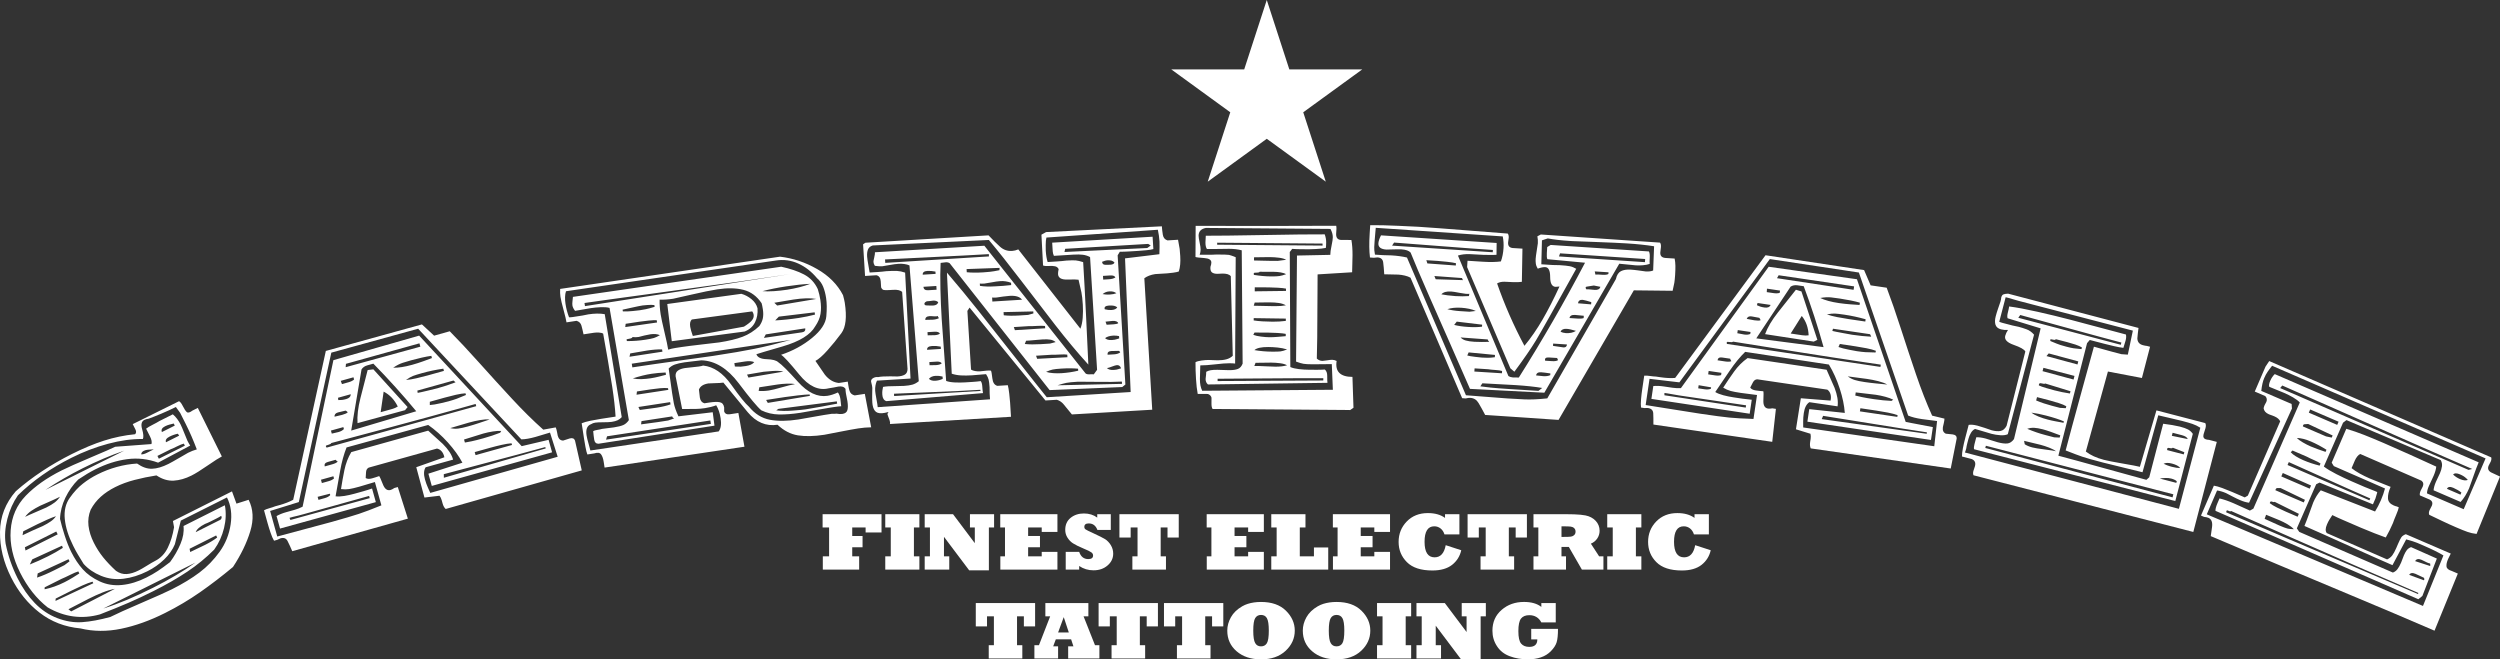<?xml version="1.0" encoding="utf-8"?>
<!-- Generator: Adobe Illustrator 16.0.0, SVG Export Plug-In . SVG Version: 6.00 Build 0)  -->
<!DOCTYPE svg PUBLIC "-//W3C//DTD SVG 1.1//EN" "http://www.w3.org/Graphics/SVG/1.1/DTD/svg11.dtd">
<svg version="1.1" id="Capa_1" xmlns="http://www.w3.org/2000/svg" xmlns:xlink="http://www.w3.org/1999/xlink" x="0px" y="0px"
	 width="400.804px" height="105.708px" viewBox="0 0 400.804 105.708" enable-background="new 0 0 400.804 105.708"
	 xml:space="preserve">
<rect x="0" y="0" width="400.804" height="105.708" fill="#333333" stroke="none"/>
<g>
	<g>
		<path fill="#FFFFFF" d="M21.661,69.614c0.188-0.197,0.207-0.447,0.055-0.751c-0.139-0.273-0.285-0.563-0.436-0.868l7.42-3.671
			c0.184,0.08,0.387,0.34,0.609,0.779c0.246,0.497,0.465,0.819,0.646,0.968c0.182,0.151,0.48,0.069,0.9-0.246l0.857-0.43
			l3.855,7.784c-0.43,0.218-1.191,0.703-2.285,1.457c-1.092,0.757-1.955,1.292-2.586,1.608c-0.977,0.489-1.926,0.761-2.852,0.813
			c-0.926,0.049-1.846-0.229-2.762-0.839c-1.199,0.188-2.363,0.428-3.49,0.72c-1.131,0.292-2.168,0.674-3.113,1.148
			c-0.891,0.446-1.664,0.963-2.318,1.55c-0.658,0.59-1.199,1.283-1.623,2.081c-0.34,0.826-0.453,1.686-0.35,2.58
			c0.109,0.894,0.391,1.795,0.848,2.704c0.428,0.854,0.93,1.636,1.5,2.348c0.574,0.713,1.262,1.436,2.063,2.172
			c0.547,0.379,1.117,0.55,1.709,0.511c0.592-0.038,1.23-0.229,1.92-0.575c0.314-0.159,0.762-0.414,1.336-0.772
			c0.572-0.357,1.004-0.61,1.293-0.753c0.887-0.446,1.566-1.147,2.037-2.108c0.469-0.96,0.807-2.061,1.01-3.3l-0.178-0.997
			l9.467-4.749l0.717,1.965l1.951-0.616c0.748,1.486,0.836,3.165,0.266,5.035c-0.566,1.872-1.494,3.785-2.775,5.738
			c-1.771,1.475-3.535,2.827-5.291,4.053c-1.754,1.223-3.623,2.334-5.602,3.325c-2.408,1.21-4.752,2.051-7.029,2.521
			c-2.277,0.47-4.459,0.453-6.543-0.052c-2.486-0.231-4.67-1.076-6.547-2.53c-1.879-1.453-3.398-3.334-4.559-5.648
			c-1.217-2.422-1.811-4.855-1.781-7.302c0.029-2.445,0.879-4.62,2.543-6.523c2.596-2.268,5.586-4.252,8.971-5.95
			c1.836-0.92,3.559-1.639,5.168-2.152C18.29,70.126,19.95,69.783,21.661,69.614z M23.854,67.116
			c-0.301,0.049-0.535,0.114-0.707,0.201c-0.459,0.23-0.58,0.722-0.365,1.476c0.219,0.754,0.26,1.282,0.125,1.59
			c-1.734-0.024-3.6,0.231-5.594,0.766c-1.992,0.535-3.951,1.287-5.873,2.251c-3.328,1.67-6.182,3.672-8.564,6.005
			c-0.771,1.112-1.338,2.378-1.701,3.801c-0.361,1.425-0.453,2.745-0.273,3.963c0.396,1.939,1.039,3.788,1.924,5.55
			c0.773,1.543,1.686,2.859,2.738,3.951c1.051,1.093,2.254,1.9,3.613,2.426c1.359,0.524,2.697,0.74,4.016,0.648
			c1.318-0.093,2.811-0.37,4.484-0.828c0.975-0.489,2.65-1.246,5.029-2.268c2.379-1.021,3.998-1.747,4.859-2.179
			c1.719-0.864,3.191-1.759,4.414-2.683c1.225-0.924,2.301-2.034,3.232-3.327c0.932-1.294,1.518-2.753,1.764-4.377
			c0.244-1.62,0.049-3.065-0.586-4.332l-7.4,3.714l-0.953,3.788c-0.355,0.867-0.928,1.68-1.713,2.437
			c-0.787,0.757-1.684,1.388-2.686,1.891c-1.293,0.649-2.57,1.05-3.842,1.203c-1.268,0.154-2.467-0.002-3.6-0.468
			c-1.133-0.465-2.061-1.103-2.789-1.909c-0.432-0.714-0.74-1.222-0.928-1.523c-0.189-0.304-0.434-0.759-0.736-1.362
			c-0.775-1.543-1.227-2.979-1.357-4.312c-0.129-1.33,0.137-2.463,0.799-3.398c0.662-0.935,1.359-1.691,2.096-2.265
			c0.732-0.577,1.502-1.065,2.307-1.47c2.063-1.037,4.193-1.621,6.387-1.759c0.832,0.583,1.635,0.861,2.41,0.832
			c0.777-0.026,1.652-0.284,2.627-0.774c0.344-0.173,0.939-0.505,1.787-1c0.848-0.494,1.301-0.756,1.357-0.785
			c0.457-0.229,0.924-0.412,1.396-0.545c-0.547-1.448-1.125-2.778-1.732-3.989c-0.307-0.607-0.617-1.225-0.934-1.858
			c-0.32-0.425-0.553-0.741-0.691-0.947c-0.688,0.346-1.461,0.7-2.32,1.063S24.339,66.941,23.854,67.116z M24.284,71.192
			c0.09-0.319,0.018-0.715-0.219-1.184l-0.391-0.785l-0.25-0.495c0.23-0.185,0.574-0.393,1.035-0.623
			c0.457-0.229,0.824-0.429,1.096-0.602l2.152-1.079c0.238,0.189,0.471,0.436,0.693,0.736c0.223,0.302,0.402,0.591,0.541,0.866
			c0.139,0.276,0.346,0.758,0.619,1.446c0.273,0.69,0.441,1.091,0.494,1.201c0.168,0.33,0.313,0.584,0.438,0.762l-5.143,2.738
			c-1.627-0.597-3.285-0.782-4.969-0.558c-1.682,0.224-3.383,0.766-5.104,1.631c-0.832,0.417-1.744,0.963-2.734,1.631
			c-0.84,0.836-1.527,1.81-2.063,2.922c-0.537,1.114-0.82,2.248-0.852,3.401c0.174,0.774,0.422,1.666,0.75,2.674
			c0.326,1.009,0.676,1.885,1.049,2.628c0.539,1.072,1.152,1.996,1.848,2.77c0.691,0.771,1.592,1.416,2.693,1.931
			s2.295,0.71,3.578,0.582c1.281-0.126,2.584-0.521,3.902-1.184c0.688-0.345,1.303-0.695,1.842-1.053
			c0.537-0.356,1.197-0.833,1.973-1.431c0.686-0.929,1.24-1.897,1.668-2.905s0.592-1.968,0.492-2.882l6.627-3.327
			c0.223,1.165,0.18,2.384-0.131,3.658c-0.311,1.277-0.838,2.43-1.578,3.456c-1.316,1.316-2.754,2.493-4.313,3.535
			c-1.563,1.042-3.373,2.08-5.438,3.116c-1.377,0.689-2.701,1.313-3.969,1.862c-1.266,0.55-2.803,1.173-4.607,1.873
			c-2.9,0.8-5.693,0.427-8.373-1.125c-1.771-1.384-3.246-3.247-4.422-5.587c-1.158-2.313-1.664-4.567-1.508-6.767
			c0.154-2.195,0.965-4.05,2.432-5.563c1.467-1.51,3.377-2.856,5.727-4.036c0.947-0.475,2.488-1.162,4.623-2.062
			c2.133-0.898,3.459-1.479,3.977-1.737C20.409,71.483,22.347,71.339,24.284,71.192z M3.728,85.18l-0.115,0.628
			c0.488-0.245,1.012-0.489,1.568-0.736c0.559-0.246,1.119-0.49,1.678-0.738c0.516-0.259,0.947-0.507,1.291-0.751
			c0.346-0.241,0.621-0.517,0.824-0.827c-0.344,0.104-0.83,0.297-1.461,0.578c-0.629,0.283-1.131,0.518-1.504,0.703L3.728,85.18z
			 M9.022,85.213l-5.033,2.526l0.1,0.519l5.16-2.591L9.022,85.213z M4.021,82.865c0.314-0.159,0.932-0.435,1.848-0.826
			c0.916-0.39,1.432-0.616,1.547-0.672c0.574-0.289,1.023-0.557,1.346-0.806c0.326-0.249,0.611-0.557,0.859-0.922
			c-0.461,0.23-1.104,0.527-1.926,0.888c-0.824,0.362-1.25,0.551-1.279,0.564c-0.516,0.26-0.975,0.524-1.377,0.795
			C4.636,82.159,4.296,82.484,4.021,82.865z M9.948,87.487l-4.771,2.19L4.78,90.496c0.959-0.379,1.941-0.818,2.945-1.323
			c0.83-0.417,1.613-0.863,2.348-1.334L9.948,87.487z M10.985,89.657L6.04,91.931l-0.096,0.67c0.83-0.277,1.746-0.67,2.75-1.173
			c0.545-0.273,1.09-0.548,1.635-0.821c0.389-0.3,0.662-0.506,0.82-0.619L10.985,89.657z M7.159,94.163l-0.006,0.312
			c1.043-0.213,2.109-0.593,3.201-1.14c0.428-0.218,0.877-0.468,1.344-0.753c0.467-0.286,0.807-0.5,1.023-0.644l-0.166-0.329
			c-0.314,0.089-0.752,0.271-1.311,0.554c-0.561,0.279-1.018,0.493-1.375,0.639L7.159,94.163z M7.288,78.535l12.625-6.285
			c-2.174,0.746-4.395,1.689-6.66,2.825C11.216,76.097,9.228,77.249,7.288,78.535z M8.927,95.965L8.897,96.34l6.064-2.837
			l-0.125-0.247c-0.445,0.12-0.986,0.323-1.633,0.611c-0.645,0.29-1.254,0.578-1.828,0.866L8.927,95.965z M10.97,97.678l0.443,0.346
			c0.803-0.402,1.986-1.012,3.551-1.833c1.564-0.818,2.719-1.415,3.463-1.791c-0.654,0.124-1.328,0.323-2.014,0.6
			c-0.688,0.274-1.42,0.608-2.193,0.996c-0.547,0.273-1.088,0.555-1.625,0.842C12.056,97.124,11.515,97.404,10.97,97.678z
			 M16.565,97.559c1.271-0.398,2.561-0.872,3.865-1.421c1.303-0.553,2.672-1.188,4.105-1.908c2.582-1.296,4.85-2.641,6.809-4.036
			L16.565,97.559z M22.638,72.848c0.256,0.011,0.555-0.073,0.9-0.246c0.371-0.187,0.744-0.373,1.119-0.562
			c-0.387,0.021-0.699,0.04-0.941,0.06c-0.242,0.019-0.465,0.077-0.666,0.178C22.792,72.407,22.653,72.597,22.638,72.848z
			 M25.239,73.093l0.227,0.453l4.174-2.094l-0.166-0.33c-0.258,0.062-0.602,0.198-1.031,0.414c-0.43,0.217-0.797,0.382-1.096,0.499
			L25.239,73.093z M27.856,67.9c-0.258,0.061-0.496,0.119-0.717,0.181c-0.223,0.059-0.447,0.146-0.678,0.262
			c-0.488,0.245-0.656,0.555-0.504,0.924l2.064-1.034L27.856,67.9z M26.614,70.901l2.109-1.058l-0.209-0.309
			c-0.457,0.091-0.9,0.245-1.33,0.462C26.669,70.255,26.478,70.558,26.614,70.901z M34.653,85.843l-4.26,2.138l0.1,0.521
			c0.373-0.188,0.764-0.376,1.172-0.564c0.41-0.188,0.814-0.381,1.215-0.582c0.775-0.391,1.42-0.783,1.938-1.181L34.653,85.843z
			 M31.374,85.318l3.785-1.901c0.158-0.044,0.27-0.144,0.336-0.298c0.066-0.153,0.051-0.292-0.047-0.416
			c-0.158,0.115-0.424,0.265-0.797,0.452c-0.287,0.145-0.582,0.292-0.883,0.442c-0.301,0.152-0.602,0.286-0.902,0.4
			C32.034,84.417,31.538,84.857,31.374,85.318z"/>
		<path fill="#FFFFFF" d="M72.103,53.109c1.391,1.405,2.969,3.09,4.734,5.06c1.766,1.972,3.508,3.885,5.227,5.739
			c1.715,1.855,3.395,3.515,5.035,4.975l1.996-0.364c0.072,0.142,0.143,0.391,0.211,0.755c0.068,0.367,0.107,0.564,0.115,0.592
			c0.143,0.506,0.43,0.761,0.865,0.767c0.455-0.157,0.805-0.271,1.055-0.341c0.43-0.12,0.713-0.007,0.844,0.34l1.084,4.782
			l-21.813,6.185c-0.223-0.194-0.387-0.485-0.494-0.871l-0.148-0.534c-0.074-0.267-0.191-0.506-0.35-0.718l-2.418,0.291
			l-1.309-4.864l4.504-1.592c-0.076-0.396-0.225-0.713-0.441-0.957c-0.219-0.242-0.467-0.389-0.748-0.439l-10.943,3.054
			c-0.26,0.136-0.402,0.376-0.424,0.719c-0.02,0.342-0.039,0.659-0.059,0.951c0.244,0.157,0.582,0.174,1.014,0.053
			c0.373-0.102,0.754-0.226,1.148-0.366c0.094,0.101,0.291,0.534,0.588,1.298c0.295,0.765,0.705,1.074,1.232,0.929
			c0.186-0.054,0.387-0.158,0.611-0.316l0.557-0.154l1.613,5.065l-18.533,5.222c-0.283-0.657-0.535-1.201-0.756-1.635
			c-0.223-0.437-0.594-0.579-1.119-0.434l-0.533,0.245l-0.512,0.144c-0.184-0.302-0.365-0.714-0.543-1.24
			c-0.182-0.524-0.342-1.038-0.482-1.544l-0.582-2.094c0.197-0.117,0.49-0.233,0.879-0.341c0.385-0.108,0.682-0.206,0.891-0.297
			l0.695-0.193c0.865-0.242,1.604-0.526,2.211-0.855l5.232-23.865l15.406-4.253l1.953,1.805L72.103,53.109z M67.038,52.701
			l-13.922,3.837l-5.209,23.955l-4.6,1.426l1.143,4.097c0.896-0.252,2.307-0.627,4.232-1.134c1.924-0.506,3.381-0.896,4.369-1.173
			c2.104-0.586,3.596-1.027,4.48-1.322c0.883-0.293,2.09-0.749,3.615-1.368l-1.043-3.738c-0.432,0.12-0.854,0.248-1.27,0.378
			c-0.41,0.133-0.818,0.254-1.223,0.365c-0.709,0.199-1.256,0.327-1.641,0.386c-0.383,0.06-0.814,0.061-1.299,0.002
			c0.154-1,0.336-2.019,0.547-3.055c0.213-1.033,0.576-1.99,1.098-2.873l12.332-3.441c0.768,0.715,1.549,1.425,2.344,2.128
			c0.879,0.875,1.428,1.713,1.652,2.516l-4.404,1.229c-0.303,0.468-0.338,1.118-0.107,1.949c0.135,0.473,0.285,0.902,0.461,1.287
			c0.174,0.384,0.305,0.674,0.391,0.873c2.32-0.647,5.771-1.626,10.354-2.938c4.582-1.309,7.938-2.263,10.07-2.858l-1.232-3.878
			c-0.4,0.111-0.793,0.23-1.174,0.353c-0.383,0.123-0.775,0.24-1.178,0.352c-0.865,0.241-1.611,0.372-2.24,0.386L67.038,52.701z
			 M83.638,71.528l4.314-1.013l0.559,2.003l-19.287,5.385l-0.545-1.96l5.455-1.763c-0.563-1.057-1.338-2.137-2.326-3.237
			c-0.992-1.099-2.045-2.035-3.16-2.813L55.56,71.736c-0.432,1.079-0.775,2.327-1.029,3.742c-0.256,1.413-0.5,2.776-0.732,4.09
			c0.381,0.055,0.85,0.035,1.406-0.056c0.559-0.094,1.1-0.212,1.625-0.358c0.465-0.13,0.928-0.26,1.393-0.388
			c0.461-0.132,0.938-0.277,1.424-0.446l0.609,2.181L44.896,84.74l-0.561-2.003c0.432-0.248,0.939-0.454,1.529-0.619l1.389-0.387
			c0.434-0.123,0.854-0.287,1.26-0.496l4.939-23.495c1.516-0.424,3.836-1.086,6.965-1.992c3.129-0.904,5.391-1.553,6.781-1.941
			L83.638,71.528z M59.177,79.506l-1.715,0.479l-1.393,0.388l-1.156,0.323l-0.975,0.273l-0.881,0.245l-0.836,0.231l-0.695,0.194
			l-0.604,0.168l-0.557,0.156c-0.555,0.155-1.119,0.312-1.693,0.471c-0.57,0.162-1.137,0.303-1.703,0.43l-0.557,0.154l0.146,0.345
			c2.102-0.587,4.213-1.168,6.334-1.745c2.121-0.575,4.25-1.162,6.383-1.757L59.177,79.506z M52.882,79.152l-1.961,0.499l0.137,0.49
			l1.02-0.286c0.371-0.104,0.66-0.263,0.867-0.482L52.882,79.152z M53.448,76.354l-1.992,0.557l0.148,0.535
			c0.494-0.138,0.865-0.242,1.113-0.311c0.34-0.096,0.617-0.235,0.832-0.425L53.448,76.354z M53.812,73.711
			c-0.557,0.156-0.973,0.271-1.252,0.351c-0.434,0.119-0.598,0.359-0.5,0.716c0.527-0.147,0.926-0.26,1.207-0.338
			c0.43-0.121,0.725-0.267,0.875-0.437C53.938,73.867,53.827,73.771,53.812,73.711z M53.112,71.027
			c-0.037,0.108-0.164,0.19-0.381,0.251c-0.154,0.044-0.291,0.089-0.41,0.139c-0.121,0.05-0.104,0.166,0.047,0.347l23.984-6.647
			l-0.1-0.354l-2.318,0.646c-3.432,0.957-7.141,1.971-11.123,3.034C58.827,69.505,55.593,70.367,53.112,71.027z M55.048,68.474
			l-1.992,0.555l0.135,0.489c0.473-0.098,0.832-0.184,1.08-0.252c0.371-0.104,0.658-0.264,0.865-0.48L55.048,68.474z M55.411,65.828
			c-0.535,0.119-0.941,0.216-1.221,0.292c-0.4,0.111-0.588,0.342-0.559,0.684c0.535-0.114,0.939-0.214,1.221-0.29
			c0.43-0.124,0.729-0.252,0.889-0.394c-0.018-0.058-0.066-0.117-0.148-0.173C55.509,65.89,55.448,65.849,55.411,65.828z
			 M54.187,63.771l0.051,0.37c0.205,0.007,0.402,0,0.596-0.023c0.195-0.021,0.414-0.066,0.662-0.135
			c0.494-0.141,0.738-0.398,0.73-0.78L54.187,63.771z M56.669,60.487l-2.041,0.571l0.195,0.521l1.066-0.298
			c0.371-0.103,0.664-0.248,0.879-0.438L56.669,60.487z M67.245,55.043l-11.781,3.286l-0.047,0.541l11.975-3.292L67.245,55.043z
			 M57.962,59.216c-0.547,3.287-1.102,6.561-1.658,9.818l10.43-3.102c-2.166-2.628-4.459-5.168-6.877-7.63
			c-0.463,0.129-0.787,0.219-0.975,0.272C58.479,58.688,58.175,58.899,57.962,59.216z M65.347,65.263l-0.41,0.498l-7.617,2.077
			c-0.08-1.127,0.076-2.475,0.473-4.041c0.395-1.565,0.779-3.055,1.152-4.471l0.916-0.112L65.347,65.263z M61.507,62.784
			l-0.479,3.301l0.602-0.168l1.205-0.338c0.373-0.105,0.686-0.238,0.939-0.404C63.233,64.078,62.478,63.28,61.507,62.784z
			 M69.153,57.051c-0.42,0.054-0.926,0.147-1.52,0.281c-0.598,0.136-1.174,0.279-1.729,0.434c-0.402,0.114-0.842,0.242-1.316,0.393
			c-0.477,0.149-0.992,0.411-1.553,0.794c0.838,0.022,1.859-0.137,3.066-0.474c0.555-0.155,1.146-0.342,1.766-0.564
			c0.621-0.221,1.084-0.39,1.383-0.507L69.153,57.051z M65.087,60.922c0.486-0.039,1.053-0.133,1.693-0.281
			c0.641-0.146,1.242-0.298,1.799-0.454l2.596-0.726l-0.1-0.356c-1.184,0.172-2.318,0.409-3.4,0.711
			c-0.682,0.189-1.17,0.344-1.471,0.459C65.903,60.391,65.53,60.607,65.087,60.922z M66.909,62.621l0.053,0.367
			c0.287-0.048,0.875-0.179,1.764-0.396c0.891-0.216,1.35-0.327,1.379-0.337c1.053-0.294,2.029-0.613,2.93-0.963
			c-0.125-0.09-0.236-0.188-0.33-0.289L66.909,62.621z M68.909,64.412l-0.002,0.526c0.455-0.03,1.045-0.128,1.764-0.297
			c0.719-0.168,1.125-0.269,1.217-0.293c0.557-0.156,1.002-0.296,1.334-0.419c0.332-0.124,0.824-0.326,1.479-0.605l-0.072-0.269
			c-0.396,0.017-0.908,0.095-1.535,0.237s-1.217,0.292-1.773,0.448L68.909,64.412z M71.147,76.021l0.012,0.574l16.328-4.701
			l-0.061-0.222c-1.824,0.506-4.908,1.337-9.252,2.485C73.829,75.305,71.487,75.926,71.147,76.021z M72.185,68.634
			c0.43,0.102,0.852,0.127,1.27,0.075c0.42-0.053,0.938-0.165,1.557-0.338c0.586-0.163,1.17-0.343,1.748-0.536
			c0.58-0.194,1.16-0.388,1.738-0.582c-0.41-0.043-0.922-0.014-1.523,0.091c-0.604,0.105-1.201,0.239-1.787,0.403
			c-0.527,0.147-1.033,0.295-1.525,0.448C73.173,68.348,72.679,68.495,72.185,68.634z M74.394,70.464l0.137,0.486
			c0.227-0.03,0.582-0.097,1.068-0.201c0.488-0.104,1.117-0.262,1.891-0.479c1.021-0.286,1.92-0.583,2.699-0.897l0.168-0.288
			c-0.371-0.022-0.82,0.006-1.348,0.089c-0.527,0.084-1.037,0.195-1.533,0.333c-0.34,0.094-0.854,0.254-1.539,0.478
			C75.249,70.207,74.735,70.367,74.394,70.464z M76.106,72.479l0.137,0.489l5.842-1.629l-0.074-0.269
			c-0.428,0.023-0.953,0.108-1.58,0.25c-0.627,0.143-1.234,0.295-1.82,0.46L76.106,72.479z"/>
		<path fill="#FFFFFF" d="M135.153,47.319c0.146,0.538,0.242,0.944,0.283,1.218c0.35,2.284,0.17,3.909-0.543,4.877
			c-0.711,0.965-1.457,1.881-2.232,2.749c-0.775,0.867-1.42,1.432-1.93,1.698c0.5,0.734,1.002,1.466,1.506,2.198
			c0.643,0.808,1.391,1.253,2.25,1.34l1.428-0.219l0.104,0.685c0.084,0.548,0.197,0.921,0.344,1.116
			c0.141,0.198,0.367,0.335,0.67,0.411l1.617-0.248l1.02,5.361c-0.682,0.011-1.371,0.068-2.068,0.177
			c-0.635,0.097-1.678,0.287-3.127,0.572c-1.449,0.284-2.221,0.435-2.318,0.449c-1.648,0.252-3.066,0.281-4.248,0.091
			c-1.182-0.194-2.266-0.76-3.254-1.698c-1.84,0.279-3.438-0.394-4.791-2.025c-1.354-1.631-2.65-3.208-3.893-4.733
			c-0.314,0.051-0.764,0.079-1.348,0.09c-0.582,0.013-0.938,0.027-1.064,0.045c-0.793,0.124-1.295,0.451-1.506,0.98
			c0.057,0.583,0.105,1.014,0.148,1.288c0.076,0.486,0.314,0.791,0.725,0.915l0.811-0.124c0.729-0.111,1.287-0.126,1.672-0.045
			c0.385,0.08,0.615,0.365,0.691,0.852c0.012,0.091,0.01,0.296-0.004,0.61c0.123,0.386,0.439,0.54,0.945,0.46
			c0.445-0.067,0.891-0.136,1.334-0.204l0.975,5.413l-22.424,3.346c-0.061-0.396-0.107-0.7-0.141-0.915
			c-0.084-0.547-0.229-0.954-0.43-1.218c-0.205-0.265-0.566-0.311-1.092-0.138l-1.096,0.168c-0.105-0.265-0.207-0.662-0.303-1.19
			c-0.1-0.531-0.174-0.963-0.225-1.3l-0.385-2.513c0.336-0.143,0.801-0.276,1.398-0.402c0.598-0.12,1.166-0.225,1.707-0.307
			l2.33-0.358c-0.078-1.357-0.258-2.953-0.537-4.779c-0.215-1.4-0.447-2.812-0.697-4.239c-0.254-1.427-0.504-2.854-0.754-4.28
			c-0.146-0.101-0.375-0.16-0.684-0.176c-0.313-0.014-0.58-0.004-0.803,0.03c-0.568,0.087-1.123,0.171-1.664,0.255
			c-0.113-0.543-0.227-1.01-0.334-1.398c-0.109-0.389-0.367-0.645-0.777-0.77l-1.617,0.248c-0.061-0.396-0.221-1.064-0.479-2.007
			s-0.422-1.642-0.492-2.099c-0.061-0.396-0.076-0.814-0.047-1.256l35.248-5.167c2.082,0.241,4.066,0.903,5.953,1.985
			C132.892,44.221,134.274,45.615,135.153,47.319z M90.741,46.692c-0.09,0.265-0.141,0.575-0.15,0.935
			c-0.01,0.361,0.014,0.723,0.07,1.088c0.117,0.762,0.307,1.48,0.572,2.156c0.197,0.002,0.396-0.014,0.604-0.045
			c0.205-0.033,0.42-0.065,0.643-0.1c0.285-0.044,0.586-0.09,0.904-0.139c0.314-0.049,0.633-0.111,0.945-0.189
			c0.982-0.152,1.855-0.16,2.625-0.029l2.725,16.505c-0.195,0.218-0.412,0.383-0.654,0.498c-0.244,0.114-0.555,0.202-0.936,0.26
			c-0.285,0.045-0.736,0.066-1.354,0.067c-0.615,0-1.053,0.021-1.305,0.061c-0.254,0.038-0.469,0.117-0.645,0.238
			c-0.648,0.225-0.896,0.823-0.746,1.798c0.049,0.336,0.162,0.802,0.336,1.396c0.17,0.6,0.266,0.94,0.277,1.034l20.57-3.06
			c0.352-0.46,0.455-1.161,0.313-2.105c-0.131-0.853-0.369-1.548-0.711-2.088c-0.244,0.1-0.533,0.191-0.861,0.271
			c-0.328,0.082-0.635,0.146-0.92,0.188c-0.508,0.078-0.988,0.12-1.439,0.127c-0.455,0.01-1.201,0.014-2.24,0.017l-1.051-5.264
			c-0.027-0.398,0.096-0.698,0.375-0.897c0.277-0.199,0.654-0.335,1.133-0.407c0.221-0.033,0.588-0.073,1.1-0.122
			c0.512-0.046,0.895-0.09,1.148-0.128c0.316-0.049,0.537-0.1,0.658-0.15c1.684,0.179,3.189,1.203,4.514,3.073
			s2.268,3.041,2.828,3.517c0.957,1.163,2.08,1.863,3.365,2.102c1.287,0.239,2.805,0.224,4.549-0.043
			c0.443-0.066,1.123-0.187,2.039-0.358c0.914-0.173,1.609-0.294,2.086-0.366c0.414-0.063,0.824-0.126,1.236-0.19
			c0.359,0.009,0.617-0.002,0.775-0.024c0.367,0.067,0.68,0.083,0.932,0.044c0.443-0.068,0.713-0.272,0.807-0.614
			c0.096-0.342,0.096-0.817,0.002-1.426c-0.119-0.574-0.203-0.999-0.244-1.272c-0.051-0.335-0.07-0.564-0.057-0.692
			c-0.217-0.341-0.592-0.47-1.133-0.387c-0.533,0.113-1.055,0.208-1.563,0.284c-1.625,0.406-3.199-0.326-4.719-2.197
			c-1.521-1.871-2.494-2.928-2.922-3.176c1.883-0.629,3.541-1.531,4.967-2.701c1.428-1.17,2.193-2.329,2.291-3.482
			c0.098-1.154,0.088-2.125-0.035-2.916c-0.1-0.67-0.258-1.271-0.469-1.799c-0.211-0.529-0.541-0.992-0.992-1.391
			c-0.875-1.051-1.881-1.832-3.014-2.344c-1.135-0.512-2.318-0.674-3.555-0.484L90.741,46.692z M125.251,42.76
			c1.441,0.31,2.658,0.721,3.646,1.239c0.99,0.521,1.727,1.304,2.211,2.351c0.189,0.594,0.324,1.166,0.41,1.713
			c0.131,0.852,0.141,1.607,0.029,2.263c-0.111,0.656-0.391,1.313-0.842,1.977c-0.764,1.364-2.508,2.439-5.227,3.233
			c-2.719,0.789-4.125,1.207-4.215,1.253c0.174,0.502,0.727,0.768,1.656,0.796c0.93,0.031,1.545,0.192,1.852,0.488
			c0.541,0.354,1.594,1.399,3.16,3.141c1.564,1.739,3.141,2.486,4.727,2.243c0.508-0.077,1.064-0.257,1.672-0.538
			c0.199,0.25,0.336,0.604,0.404,1.061c0.049,0.522,0.09,0.904,0.129,1.149c-0.322,0.018-0.682,0.058-1.078,0.117
			c-0.396,0.061-0.707,0.109-0.928,0.144c-0.508,0.077-1.275,0.212-2.301,0.398c-1.027,0.19-1.777,0.321-2.254,0.394
			c-1.27,0.193-2.408,0.283-3.416,0.266c-1.01-0.018-1.951-0.238-2.83-0.666c-0.633-0.525-1.846-1.975-3.637-4.351
			c-1.795-2.373-3.781-3.598-5.967-3.666c-0.256,0.038-0.693,0.089-1.316,0.154c-0.623,0.064-1.094,0.121-1.41,0.171
			c-0.637,0.095-1.143,0.214-1.531,0.351c-0.383,0.137-0.717,0.352-0.994,0.642c0.098,0.643,0.188,1.289,0.273,1.946
			c0.084,0.659,0.178,1.321,0.279,1.99c0.074,0.488,0.164,1.021,0.268,1.596c0.105,0.577,0.352,1.286,0.744,2.13l5.498-0.654
			l0.281,2.152L95.95,71.14c-0.391-0.003-0.619-0.218-0.684-0.644c-0.072-0.455-0.127-0.916-0.164-1.377
			c0.15-0.085,0.367-0.15,0.652-0.194c0.287-0.044,0.537-0.098,0.754-0.162c0.316-0.049,0.637-0.09,0.957-0.124
			c0.318-0.031,0.635-0.073,0.955-0.12c0.664-0.104,1.166-0.228,1.502-0.373c0.334-0.146,0.635-0.406,0.9-0.793l-3.098-17.991
			c-0.373-0.099-0.842-0.136-1.406-0.112c-0.566,0.024-1.104,0.076-1.607,0.153c-0.445,0.068-0.871,0.144-1.281,0.22
			c-0.41,0.081-0.822,0.151-1.234,0.215c-0.242-0.306-0.383-0.597-0.426-0.871c-0.023-0.152-0.021-0.354,0.004-0.609
			c0.025-0.253,0.053-0.506,0.078-0.761L125.251,42.76z M93.708,48.576l0.076,0.502l32.818-5.125
			c-4.473,0.687-10.83,1.592-19.064,2.713C99.3,47.789,94.69,48.424,93.708,48.576z M113.884,67.409l-16.559,2.538l-0.162,0.54
			l16.803-2.529L113.884,67.409z M104.911,48.914c-0.299-0.048-0.674-0.051-1.121-0.014c-0.449,0.037-0.705,0.061-0.768,0.07
			c-0.35,0.053-0.963,0.178-1.844,0.376c-0.879,0.196-1.334,0.299-1.365,0.302l0.043,0.273c0.426,0.03,0.959,0.012,1.596-0.056
			c0.641-0.066,1.006-0.108,1.104-0.123c0.285-0.045,0.609-0.101,0.973-0.171c0.359-0.071,0.838-0.199,1.424-0.383L104.911,48.914z
			 M100.308,51.911l-0.066,0.524l5.098-0.734l-0.057-0.365c-0.293-0.018-0.736,0.004-1.328,0.063
			c-0.592,0.061-1.063,0.117-1.412,0.171L100.308,51.911z M101.413,54.032c-0.047,0.132-0.197,0.218-0.449,0.257
			c-0.162,0.025-0.301,0.053-0.426,0.088s-0.125,0.136-0.002,0.304c0.977,0.008,1.953-0.063,2.938-0.216
			c0.633-0.099,1.092-0.191,1.369-0.279c0.279-0.092,0.598-0.24,0.955-0.45c-0.42-0.185-0.93-0.231-1.531-0.14
			c-0.318,0.048-0.635,0.113-0.945,0.19c-0.314,0.079-0.627,0.159-0.938,0.239C102.032,54.078,101.71,54.082,101.413,54.032z
			 M101.036,56.662l-0.113,0.532l5.281-0.811l-0.059-0.366c-0.682-0.019-1.486,0.042-2.406,0.182
			c-0.443,0.069-0.895,0.146-1.352,0.232C101.931,56.519,101.479,56.593,101.036,56.662z M101.286,58.308l0.092,0.592
			c2.094-0.32,4.762-0.706,8.004-1.157c3.242-0.449,4.879-0.678,4.91-0.681c2.855-0.438,5.078-0.818,6.67-1.14
			c1.59-0.32,3.521-0.797,5.795-1.426L101.286,58.308z M106.716,59.72c-0.842,0.034-1.594,0.103-2.258,0.205
			c-0.922,0.139-1.924,0.387-3.006,0.74c0.404,0.093,0.857,0.133,1.357,0.12c0.504-0.015,1.008-0.062,1.514-0.139
			c0.445-0.068,0.9-0.162,1.369-0.28c0.469-0.12,0.828-0.214,1.076-0.282L106.716,59.72z M102.114,62.761l-0.064,0.523l5.092-0.778
			l-0.043-0.274c-0.33-0.044-0.768-0.039-1.314,0.013c-0.543,0.054-1.053,0.115-1.527,0.188L102.114,62.761z M107.44,64.469
			l-5.09,0.78l0.221,0.48c0.441-0.067,0.887-0.127,1.336-0.18c0.445-0.055,0.908-0.116,1.381-0.189
			c0.857-0.133,1.594-0.306,2.211-0.526L107.44,64.469z M102.845,67.512l-0.066,0.523c0.41-0.063,0.84-0.12,1.287-0.174
			c0.445-0.053,0.908-0.116,1.385-0.188c0.537-0.084,1.094-0.169,1.664-0.256c0.463-0.164,0.785-0.275,0.971-0.336
			c-0.244-0.117-0.342-0.227-0.293-0.328L102.845,67.512z M105.753,48.037c-0.021,0.721,0.033,1.509,0.164,2.361
			c0.086,0.546,0.285,1.482,0.602,2.805s0.52,2.272,0.607,2.853c0.373-0.118,0.764-0.211,1.176-0.273s0.73-0.112,0.951-0.146
			c0.666-0.101,1.814-0.246,3.439-0.433c1.629-0.188,2.504-0.291,2.631-0.311c1.492-0.229,2.729-0.527,3.711-0.896
			c0.982-0.368,1.885-0.941,2.705-1.723c0.293-0.42,0.482-0.838,0.564-1.257c0.082-0.417,0.082-0.884,0.004-1.402
			c-0.064-0.425-0.133-0.757-0.201-0.997c-0.758-1.132-1.729-1.848-2.912-2.148c-1.18-0.302-2.582-0.33-4.201-0.08
			c-0.982,0.15-2.367,0.433-4.154,0.846c-1.785,0.416-2.76,0.635-2.918,0.658C107.097,48.02,106.372,48.067,105.753,48.037z
			 M118.854,47.104c0.576,0.163,1.115,0.444,1.615,0.851c0.502,0.409,0.826,0.895,0.979,1.463c0.063,0.832-0.072,1.586-0.406,2.26
			c-0.336,0.676-0.887,1.165-1.652,1.47L107.7,54.704l-0.721-5.967L118.854,47.104z M110.915,51.221
			c-0.258,0.228-0.346,0.614-0.262,1.163c0.029,0.182,0.078,0.392,0.146,0.632c0.068,0.239,0.16,0.52,0.275,0.846l8.197-1.492
			c0.65-0.41,1.084-0.757,1.301-1.039s0.303-0.576,0.254-0.881c-0.027-0.184-0.102-0.359-0.227-0.527L110.915,51.221z
			 M117.733,58.217l0.086,0.548c0.488,0.018,0.805,0.024,0.951,0.018c0.145-0.006,0.408-0.04,0.787-0.098
			c0.666-0.102,1.121-0.313,1.365-0.631c-0.383-0.158-0.873-0.191-1.477-0.1C118.876,58.041,118.304,58.13,117.733,58.217z
			 M119.769,60.055l0.221,0.48l5.598-0.951c-0.408-0.125-1.006-0.157-1.791-0.1c-0.787,0.06-1.242,0.098-1.371,0.117
			c-0.443,0.068-0.887,0.145-1.328,0.226C120.655,59.911,120.212,59.987,119.769,60.055z M121.735,62.091l-0.105,0.579
			c0.525,0.043,1.074,0.021,1.646-0.067c0.443-0.067,1.115-0.234,2.018-0.494c0.902-0.264,1.621-0.438,2.16-0.521
			c-0.305-0.077-0.738-0.104-1.303-0.079c-0.566,0.024-1.053,0.068-1.465,0.132l-2.283,0.349L121.735,62.091z M122.247,46.679
			c0.494,0.048,1.104,0.048,1.826,0c0.725-0.049,1.434-0.125,2.131-0.231c1.334-0.206,2.568-0.519,3.705-0.943
			c-1.131,0.051-2.426,0.186-3.883,0.408C124.599,46.131,123.339,46.387,122.247,46.679z M122.772,53.609l-0.301,0.563l6.096-0.889
			c0.412-0.063,0.59-0.279,0.535-0.643L122.772,53.609z M122.827,64.122l0.268,0.473l6.742-1.126l-0.035-0.23
			c-0.422,0.003-1.064,0.055-1.924,0.155c-0.861,0.102-1.529,0.188-2.006,0.26L122.827,64.122z M124.14,48.54l0.457,0.443
			l6.268-1.055c-0.936-0.166-2.164-0.136-3.686,0.099c-0.51,0.076-1.016,0.162-1.52,0.256
			C125.153,48.376,124.647,48.461,124.14,48.54z M130.606,50.072l-5.736,0.691l-0.59,0.605c1.16-0.053,2.424-0.184,3.787-0.393
			c0.889-0.139,1.754-0.317,2.598-0.539L130.606,50.072z M134.159,64.347l-9.361,1.203l-0.352,0.239
			c0.73,0.106,1.617,0.12,2.658,0.036c1.045-0.079,1.723-0.145,2.041-0.195c0.857-0.131,1.703-0.276,2.537-0.435
			c0.838-0.159,1.68-0.319,2.533-0.483L134.159,64.347z"/>
		<path fill="#FFFFFF" d="M158.485,37.733c0.688,0.729,1.305,1.339,1.848,1.829c0.547,0.49,1.188,0.714,1.926,0.668
			c0.318-0.02,0.652-0.102,0.996-0.246l9.957,12.713c0.191-0.475,0.318-1.062,0.371-1.758c0.055-0.699,0.057-1.401,0.014-2.107
			c-0.051-0.832-0.125-1.483-0.219-1.956c-0.094-0.472-0.248-1.147-0.463-2.031c-0.23-0.046-0.826-0.056-1.787-0.028
			c-0.963,0.03-1.463-0.263-1.502-0.876c-0.01-0.187,0.021-0.45,0.098-0.796c-0.113-0.239-0.301-0.388-0.561-0.451
			c-0.262-0.061-0.584-0.078-0.969-0.054c-0.447,0.028-0.77,0.002-0.969-0.079l-0.26-4.939l0.746-0.416l18.561-0.924
			c0.027,0.431,0.08,0.885,0.156,1.357c0.078,0.473,0.328,0.773,0.754,0.902l1.684-0.105c0.143,0.732,0.227,1.221,0.26,1.466
			c0.031,0.245,0.064,0.628,0.094,1.152c0.063,0.984-0.014,1.806-0.23,2.468c-0.188,0.073-0.49,0.139-0.904,0.194
			s-0.734,0.093-0.959,0.106c-0.639,0.04-1.279,0.079-1.922,0.119c-0.701,0.107-1.279,0.326-1.744,0.666l1.266,21.078l-12.879,0.756
			c-0.594-0.734-1.037-1.279-1.332-1.629c-0.293-0.354-0.654-0.593-1.08-0.722l-1.826,0.114l-12.164-14.893l-0.354,0.532
			l0.586,9.408c0.166,0.113,0.389,0.192,0.664,0.236c0.275,0.046,0.527,0.06,0.75,0.047c0.512-0.063,0.895-0.104,1.152-0.12
			c0.289-0.019,0.496-0.014,0.627,0.01c0.072,0.118,0.145,0.522,0.221,1.211c0.074,0.69,0.34,1.099,0.799,1.224l1.682-0.104
			c0.084,0.304,0.158,0.754,0.229,1.352c0.068,0.597,0.115,1.08,0.139,1.448l0.141,2.263l-19.412,1.159
			c0.055-0.158,0.033-0.372-0.064-0.643c-0.1-0.272-0.203-0.559-0.318-0.861c-0.012-0.152,0.045-0.296,0.166-0.426
			c-0.445,0.119-0.791,0.187-1.049,0.203c-0.545,0.034-0.932-0.103-1.158-0.414c-0.23-0.31-0.359-0.74-0.395-1.295
			c-0.023-0.369-0.033-0.755-0.023-1.155c0.006-0.401,0.012-0.805,0.021-1.206c-0.014-0.215-0.063-0.474-0.146-0.778
			c-0.115-0.332-0.043-0.583,0.221-0.752c0.262-0.172,0.555-0.236,0.879-0.194c0.158-0.042,0.412-0.073,0.764-0.095
			c0.387-0.024,0.771-0.032,1.158-0.027c0.385,0.01,0.771,0.015,1.158,0.021c0.514-0.03,0.908-0.133,1.188-0.304
			c0.279-0.174,0.42-0.473,0.426-0.908l-0.865-12.354c-0.137-0.113-0.318-0.204-0.547-0.267c-0.23-0.062-0.553-0.08-0.969-0.055
			l-0.576,0.037c-0.416,0.024-0.707,0.02-0.869-0.018c-0.164-0.035-0.301-0.174-0.41-0.413c-0.029-0.431-0.047-0.753-0.061-0.969
			c-0.037-0.554-0.266-0.878-0.689-0.978l-1.826,0.114l-0.316-5.072l0.371-0.254L158.485,37.733z M139.921,39.352
			c-0.379,0.117-0.631,0.326-0.758,0.626c-0.125,0.302-0.174,0.683-0.146,1.145c0.021,0.337,0.094,0.819,0.211,1.443
			c0.119,0.626,0.184,1.001,0.189,1.122c0.418-0.024,0.848-0.053,1.299-0.078c0.447-0.029,0.912-0.072,1.391-0.135
			c0.736-0.045,1.305-0.057,1.709-0.037c0.402,0.021,0.834,0.11,1.295,0.268l0.865,16.984l-5.383,0.335
			c-0.225,0.508-0.318,1.054-0.283,1.639c0.016,0.247,0.084,0.681,0.201,1.307c0.121,0.625,0.189,1.062,0.203,1.307l18.008-1.259
			c-0.02-0.308-0.039-0.624-0.059-0.945c-0.02-0.324-0.023-0.653-0.014-0.995c-0.033-0.523-0.082-0.921-0.148-1.194
			c-0.064-0.274-0.203-0.574-0.416-0.899c-0.385,0.023-0.76,0.055-1.127,0.092c-0.367,0.041-0.744,0.07-1.127,0.093
			c-0.643,0.04-1.229,0.048-1.762,0.017c-0.531-0.028-1.027-0.121-1.486-0.276l-0.768-16.205c1.732,2.023,3.412,4.058,5.033,6.102
			c1.623,2.045,3.646,4.61,6.074,7.7s4.059,5.149,4.895,6.177l13.451-0.835l-0.9-21.428l5.506-0.667
			c0.02-0.187,0.029-0.564,0.027-1.137c-0.006-0.569-0.008-0.871-0.008-0.902c-0.041-0.645-0.129-1.271-0.264-1.881l-17.863,1.25
			c-0.078,0.281-0.117,0.686-0.117,1.211c0,0.524,0.002,0.816,0.008,0.879c0.045,0.738,0.146,1.349,0.305,1.834
			c0.48-0.029,0.979-0.063,1.488-0.094c0.514-0.031,1.025-0.079,1.535-0.142c0.707-0.044,1.205-0.053,1.494-0.022
			c0.291,0.027,0.686,0.119,1.176,0.273c0.158,2.553,0.314,5.436,0.465,8.652c0.152,3.215,0.275,5.81,0.365,7.778
			c-1.729-1.899-3.5-4.019-5.316-6.358c-1.818-2.341-3.662-4.744-5.535-7.203c-1.875-2.461-3.576-4.601-5.102-6.42L139.921,39.352z
			 M174.044,59.87c0.135,0.115,0.361,0.161,0.684,0.141c0.285-0.019,0.496-0.015,0.627,0.007l0.531-0.727l-1.125-18.078
			c-0.365-0.193-0.748-0.317-1.156-0.369c-0.404-0.051-0.91-0.061-1.52-0.021l-2.402,0.15l-0.721,0.044
			c-0.109-0.239-0.174-0.481-0.189-0.729c-0.029-0.461-0.059-0.922-0.086-1.384l16.098-0.953l0.123,1.981
			c-0.252,0.078-0.635,0.141-1.145,0.188c-0.512,0.049-0.93,0.081-1.25,0.102c-0.512,0.032-1.016,0.062-1.512,0.093
			c-0.498,0.031-0.986,0.048-1.469,0.046l-0.35,0.576l1.24,20.712l-0.504,0.402l-11.643,0.491l-16.025-20.344
			c-0.168-0.113-0.379-0.164-0.637-0.146c-0.285,0.048-0.557,0.08-0.813,0.098c-0.059,1.145-0.068,2.541-0.029,4.191
			c0.039,1.648,0.105,3.258,0.205,4.825c0.066,1.075,0.184,2.728,0.357,4.956c0.17,2.225,0.289,3.877,0.355,4.952
			c0.361,0.133,0.824,0.213,1.389,0.239c0.564,0.027,1.104,0.023,1.615-0.007c0.418-0.026,0.842-0.055,1.273-0.081
			s0.855-0.068,1.271-0.125c0.139,0.178,0.223,0.481,0.248,0.91c0.029,0.463,0.066,0.8,0.111,1.013l-15.498,1.288
			c-0.393-0.129-0.607-0.473-0.643-1.026c-0.016-0.244-0.014-0.461,0.008-0.646c0.02-0.187,0.055-0.39,0.107-0.61
			c0.189-0.041,0.477-0.075,0.861-0.099c0.256-0.017,0.666-0.024,1.227-0.03c0.563-0.004,0.988-0.015,1.277-0.033
			c0.545-0.035,0.99-0.102,1.338-0.2c0.348-0.097,0.689-0.28,1.027-0.55l-1.494-18.564c-0.23-0.108-0.508-0.185-0.834-0.227
			c-0.324-0.041-0.613-0.055-0.869-0.037c-0.418,0.025-0.936,0.096-1.553,0.211c-0.621,0.115-0.979,0.176-1.074,0.183
			c-0.354,0.021-0.756,0.001-1.213-0.063c-0.139-0.208-0.217-0.419-0.23-0.634c-0.006-0.092,0.037-0.326,0.125-0.702
			c0.09-0.376,0.127-0.657,0.117-0.841l17.539-1.047L174.044,59.87z M141.892,41.592l0.037,0.553l16.623-1.035l-0.023-0.368
			c-1.922,0.118-5.104,0.286-9.543,0.501S142.181,41.573,141.892,41.592z M143.329,63.122l0.021,0.369
			c2.309-0.143,4.613-0.279,6.92-0.405c2.309-0.129,4.615-0.264,6.922-0.409l-0.012-0.185c-2.115,0.132-4.783,0.261-8.008,0.383
			C145.95,62.999,144.003,63.081,143.329,63.122z M147.929,44.039l2.066-0.129l-0.023-0.369c-0.457-0.094-0.893-0.13-1.309-0.104
			C148.149,43.471,147.905,43.671,147.929,44.039z M150.116,45.848l-2.066,0.13c0.025,0.399,0.277,0.583,0.758,0.553
			c0.449-0.027,0.896-0.056,1.346-0.083L150.116,45.848z M148.579,48.305c-0.188,0.073-0.309,0.181-0.363,0.322
			c-0.059,0.143,0.016,0.255,0.213,0.334c0.547,0.029,0.949,0.034,1.207,0.018c0.414-0.025,0.678-0.196,0.787-0.512
			c-0.174-0.203-0.453-0.295-0.838-0.271C149.235,48.25,148.901,48.285,148.579,48.305z M148.331,51.283
			c0.547-0.004,0.947-0.013,1.205-0.027c0.383-0.025,0.717-0.108,0.998-0.248c-0.141-0.178-0.197-0.297-0.168-0.361
			c-0.125,0.07-0.342,0.09-0.646,0.064c-0.307-0.028-0.541-0.035-0.703-0.025C148.569,50.713,148.341,50.912,148.331,51.283z
			 M148.63,56.081l2.211-0.139l-0.023-0.37c-0.457-0.095-0.924-0.127-1.404-0.097C148.866,55.509,148.608,55.711,148.63,56.081z
			 M148.696,53.25l0.031,0.509c0.514-0.001,0.898-0.01,1.156-0.024c0.318-0.021,0.588-0.099,0.805-0.237
			c-0.111-0.239-0.406-0.345-0.889-0.315C149.415,53.205,149.048,53.229,148.696,53.25z M151.114,60.369
			c-0.391-0.097-0.762-0.137-1.115-0.115c-0.48,0.029-0.84,0.19-1.078,0.483c0.238,0.234,0.582,0.333,1.031,0.307
			c0.416-0.026,0.813-0.127,1.188-0.307L151.114,60.369z M148.993,58.048l0.033,0.508c0.48,0,0.836-0.008,1.059-0.021
			c0.416-0.026,0.717-0.122,0.898-0.287c-0.141-0.207-0.42-0.297-0.836-0.272C149.763,58.001,149.378,58.023,148.993,58.048z
			 M160.257,42.947l-5.295,0.191l0.031,0.507c0.357,0.039,0.77,0.062,1.234,0.062c0.467,0.003,0.941-0.012,1.42-0.042
			c0.32-0.02,0.672-0.048,1.055-0.089c0.387-0.037,0.893-0.125,1.529-0.257L160.257,42.947z M162.093,45.333
			c-0.561-0.211-1.127-0.298-1.705-0.265c-0.383,0.023-0.871,0.094-1.457,0.209c-0.59,0.113-0.963,0.174-1.121,0.186
			c-0.322,0.018-0.563,0.018-0.725-0.002l0.023,0.369c0.648,0.113,1.471,0.137,2.463,0.076c0.418-0.023,0.834-0.053,1.25-0.076
			c0.416-0.027,0.846-0.069,1.295-0.127L162.093,45.333z M159.058,47.698l0.039,0.646l4.758-0.295
			c-0.354-0.473-1.008-0.679-1.969-0.619c-0.322,0.02-0.672,0.058-1.053,0.111c-0.383,0.055-0.752,0.109-1.1,0.162
			C159.411,47.724,159.187,47.722,159.058,47.698z M165.657,49.927l-4.768,0.112l0.033,0.507c0.68,0.081,1.484,0.092,2.414,0.036
			c0.479-0.03,0.975-0.063,1.488-0.094c0.41-0.119,0.695-0.197,0.854-0.239L165.657,49.927z M162.536,52.438l0.176,0.497
			l4.852-0.302l-0.023-0.37c-0.291-0.042-0.711-0.048-1.254-0.013c-0.547,0.033-0.98,0.046-1.299,0.033L162.536,52.438z
			 M164.505,54.628l-0.209,0.522c0.744,0.078,1.596,0.085,2.557,0.027c0.482-0.031,0.979-0.062,1.49-0.095
			c0.41-0.118,0.713-0.196,0.902-0.239c-0.24-0.2-0.52-0.331-0.846-0.389c-0.324-0.056-0.744-0.07-1.256-0.037
			c-0.416,0.026-0.793,0.058-1.127,0.094c-0.334,0.035-0.633,0.063-0.887,0.078L164.505,54.628z M166.101,57.03l0.176,0.498
			l4.855-0.257l-0.025-0.414c-0.26-0.045-0.656-0.052-1.184-0.02s-0.953,0.045-1.277,0.032L166.101,57.03z M172.839,59.111
			c-0.746-0.077-1.646-0.084-2.703-0.018c-0.641,0.04-1.104,0.093-1.389,0.156c-0.287,0.063-0.633,0.185-1.039,0.365
			c0.297,0.106,0.668,0.174,1.123,0.207c0.451,0.035,0.902,0.037,1.352,0.009c0.895-0.056,1.787-0.188,2.676-0.398L172.839,59.111z
			 M179.862,61.174c-0.928,0.059-2.285,0.073-4.072,0.045c-1.785-0.026-2.775-0.036-2.967-0.023
			c-0.898,0.054-1.512,0.117-1.846,0.183c-0.334,0.066-0.816,0.199-1.447,0.393l10.355-0.229L179.862,61.174z M184.085,39.104
			l-13.311,0.782l-0.115,0.515l13.273-0.639l0.553-0.404L184.085,39.104z M176.69,41.971c0.018,0.309,0.184,0.469,0.488,0.479
			c0.305,0.013,0.572,0.009,0.795-0.003c0.416-0.025,0.65-0.149,0.701-0.369c-0.137-0.145-0.297-0.242-0.477-0.294
			c-0.18-0.05-0.383-0.067-0.605-0.054c-0.162,0.01-0.305,0.033-0.432,0.072C177.036,41.842,176.88,41.898,176.69,41.971z
			 M176.772,47.15c0.096,0.027,0.26,0.049,0.486,0.063c0.225,0.018,0.449,0.02,0.676,0.006c0.414-0.027,0.764-0.094,1.047-0.205
			c-0.271-0.23-0.648-0.33-1.129-0.299C177.438,46.74,177.077,46.887,176.772,47.15z M176.831,44.232l0.035,0.599l0.916-0.058
			c0.447-0.026,0.795-0.127,1.041-0.295c-0.109-0.24-0.393-0.348-0.84-0.318C177.599,44.184,177.216,44.207,176.831,44.232z
			 M177.116,49.584c0.391,0.101,0.748,0.138,1.068,0.119c0.48-0.031,0.793-0.172,0.938-0.43c-0.135-0.114-0.309-0.195-0.521-0.246
			c-0.213-0.047-0.477-0.062-0.799-0.043C177.226,49.022,176.995,49.221,177.116,49.584z M179.409,53.886
			c-0.293-0.074-0.619-0.101-0.969-0.079c-0.545,0.036-0.971,0.17-1.275,0.404c0.236,0.233,0.596,0.333,1.078,0.304
			c0.352-0.022,0.621-0.068,0.811-0.142c0.189-0.074,0.314-0.113,0.379-0.118L179.409,53.886z M177.239,51.568l0.176,0.496
			c0.512-0.03,0.896-0.054,1.152-0.07c0.354-0.022,0.59-0.084,0.713-0.183c-0.113-0.271-0.428-0.392-0.939-0.358
			C177.829,51.516,177.462,51.553,177.239,51.568z M177.462,59.009c0.238,0.231,0.6,0.332,1.078,0.303
			c0.354-0.022,0.625-0.068,0.813-0.145c0.188-0.071,0.316-0.111,0.377-0.115c-0.117-0.362-0.338-0.534-0.658-0.515
			c-0.16,0.009-0.428,0.09-0.805,0.234C177.89,58.92,177.622,59,177.462,59.009z M179.362,56.252
			c-0.512,0.001-0.914,0.01-1.203,0.027c-0.449,0.028-0.645,0.226-0.59,0.591c0.479-0.029,0.832-0.051,1.057-0.064
			c0.385-0.024,0.699-0.12,0.947-0.291c0.027-0.063,0.01-0.115-0.059-0.159C179.448,56.313,179.396,56.279,179.362,56.252z"/>
		<path fill="#FFFFFF" d="M214.218,36.195c0.031,0.092,0.047,0.248,0.045,0.464c-0.035,0.399-0.051,0.692-0.053,0.877
			c-0.004,0.585,0.252,0.895,0.766,0.929l1.684,0.01c0.125,0.708,0.184,1.524,0.18,2.45c-0.004,0.46-0.016,0.924-0.031,1.386
			c-0.018,0.461-0.029,0.908-0.033,1.34l-5.537,0.34l-0.008,1.615l-0.008,1.479l-0.008,1.341l-0.008,1.155l-0.004,1.018
			l-0.006,0.923l-0.006,0.833l-0.004,0.693l-0.002,0.553l-0.004,0.555c-0.002,0.586-0.016,1.157-0.033,1.71
			c-0.02,0.555-0.029,1.093-0.033,1.619c0.256,0.248,0.561,0.371,0.912,0.375c0.129,0,0.371-0.03,0.725-0.089
			c0.352-0.061,0.625-0.089,0.82-0.089c0.254,0.002,0.494,0.065,0.719,0.188c-0.268,1.693,0.58,2.546,2.537,2.555l0.166,4.947
			l-0.531,0.366l-22.047-0.167c-0.129-0.156-0.191-0.449-0.189-0.881c0.002-0.308,0.004-0.616,0.006-0.924
			c-0.063-0.279-0.254-0.479-0.574-0.604l-1.637-0.011c-0.125-0.646-0.217-1.44-0.275-2.381c-0.061-0.939-0.086-1.84-0.08-2.703
			c0.225-0.122,0.553-0.213,0.988-0.271c0.432-0.059,0.809-0.087,1.129-0.086c0.162,0,0.361,0.01,0.604,0.025
			c0.24,0.018,0.521,0.026,0.842,0.028c0.514,0.002,0.971-0.049,1.371-0.154c0.402-0.104,0.75-0.296,1.039-0.57l-0.314-12.758
			c-0.127-0.154-0.305-0.264-0.527-0.328c-0.225-0.061-0.48-0.094-0.77-0.094c-0.383,0.027-0.672,0.042-0.867,0.04
			c-0.383-0.001-0.672-0.081-0.865-0.236c-0.191-0.154-0.27-0.448-0.234-0.878c0.098-0.275,0.146-0.509,0.146-0.693
			c0.004-0.43-0.381-0.671-1.148-0.723c-0.771-0.051-1.236-0.105-1.396-0.169l0.025-4.991c3.725,0.021,7.471,0.027,11.244,0.018
			C206.7,36.216,210.462,36.207,214.218,36.195z M193.325,36.543c-0.773,0.148-1.16,0.564-1.164,1.24
			c0,0.216,0.053,0.578,0.162,1.087c0.109,0.511,0.164,0.888,0.164,1.134c-0.002,0.277-0.053,0.554-0.15,0.831
			c0.449,0.003,0.898,0.005,1.348,0.007s0.916-0.009,1.396-0.039c1.123,0.007,1.773,0.027,1.949,0.059s0.537,0.156,1.08,0.374
			l-0.094,17.052c-0.225-0.031-0.529-0.049-0.914-0.05c-0.514-0.005-1.268,0.055-2.266,0.171c-0.992,0.116-1.797,0.175-2.404,0.171
			c-0.004,0.37-0.016,0.732-0.031,1.085c-0.018,0.355-0.029,0.719-0.029,1.088c-0.006,0.771,0.121,1.402,0.373,1.896l20.941-0.161
			l-0.17-4.113c-0.516-0.005-1.018,0.001-1.518,0.014c-0.498,0.013-1.002,0.018-1.514,0.015c-0.707-0.003-1.205-0.028-1.494-0.078
			c-0.287-0.048-0.688-0.165-1.201-0.352l0.145-17.004l5.342-0.111c0.002-0.369,0.07-0.861,0.203-1.477
			c0.131-0.616,0.199-1.063,0.199-1.34c0.002-0.432-0.125-0.879-0.377-1.342L193.325,36.543z M212.382,37.572
			c0.158,0.432,0.234,0.863,0.232,1.295c-0.002,0.369-0.02,0.662-0.053,0.877c-0.418,0.09-0.947,0.15-1.588,0.178
			c-0.645,0.026-1.014,0.04-1.109,0.04c-0.449-0.003-0.898-0.007-1.346-0.009c-0.453-0.002-0.902-0.021-1.352-0.054l-0.387,0.507
			l0.09,18.439c0.354,0.156,0.809,0.266,1.371,0.331c0.561,0.063,1.098,0.098,1.613,0.1c0.416,0.002,0.842,0.004,1.275,0.007
			c0.432,0.002,0.857-0.009,1.275-0.039c0.256,0.217,0.383,0.559,0.379,1.02c-0.004,0.617,0.01,0.985,0.043,1.11l-19.162,0.263
			c-0.256-0.216-0.381-0.511-0.379-0.881c0.066-0.521,0.102-0.906,0.102-1.153c0.227-0.123,0.465-0.207,0.723-0.251
			c0.258-0.046,0.611-0.066,1.061-0.063c0.322,0.001,0.635,0.011,0.939,0.028c0.305,0.019,0.617,0.026,0.938,0.027
			c0.609,0.004,1.084-0.063,1.42-0.2c0.338-0.135,0.588-0.42,0.754-0.851l-0.143-18.162c-0.574-0.156-1.25-0.236-2.02-0.242
			c-0.449-0.001-0.898,0.006-1.346,0.018c-0.453,0.014-0.9,0.018-1.35,0.016l-0.867-0.006c-0.096-0.153-0.16-0.314-0.189-0.486
			c-0.031-0.169-0.047-0.361-0.045-0.578c0.035-0.462,0.053-0.814,0.053-1.061c1.67,0.008,4.744-0.029,9.219-0.111
			C207.011,37.597,210.294,37.56,212.382,37.572z M195.14,38.909l-0.002,0.323l16.896,0.139l0.002-0.322L195.14,38.909z
			 M212.157,60.631c-1.926-0.011-5.102,0.003-9.531,0.038c-4.43,0.038-6.902,0.055-7.416,0.052v0.37l16.943-0.092L212.157,60.631z
			 M201.124,53.314l-0.193,0.367c0.318,0.125,0.736,0.222,1.25,0.283c0.514,0.066,0.963,0.1,1.346,0.102
			c0.387,0.002,0.844-0.019,1.373-0.063c0.531-0.043,0.939-0.077,1.23-0.108l0.002-0.368c-0.291-0.064-0.738-0.113-1.348-0.148
			c-0.611-0.032-1.092-0.051-1.445-0.053L201.124,53.314z M206.144,51.078l-5.148-0.075l-0.004,0.368
			c0.385,0.064,0.85,0.114,1.395,0.148c0.545,0.032,1.092,0.051,1.637,0.055c0.74,0.004,1.443-0.038,2.119-0.126L206.144,51.078z
			 M201.95,43.568c-0.035,0.092-0.162,0.137-0.385,0.135c-0.164,0-0.307,0.007-0.436,0.022s-0.16,0.13-0.098,0.347
			c0.961,0.158,1.877,0.239,2.742,0.246c0.609,0.002,1.059-0.018,1.35-0.063c0.287-0.045,0.643-0.143,1.059-0.294
			c-0.189-0.124-0.473-0.218-0.838-0.284c-0.371-0.063-0.732-0.096-1.084-0.098l-1.734-0.009L201.95,43.568z M201.151,48.508
			l-0.148,0.508c0.482,0.004,0.963,0.012,1.445,0.031c0.482,0.019,0.979,0.029,1.494,0.031l0.576,0.003
			c0.609,0.003,1.156-0.04,1.637-0.13c-0.318-0.186-0.695-0.313-1.129-0.375c-0.432-0.064-0.939-0.098-1.514-0.1
			c-0.389-0.004-0.779,0.003-1.182,0.014C201.931,48.506,201.536,48.51,201.151,48.508z M201.046,41.252l-0.002,0.508
			c0.418,0.003,0.834,0.014,1.252,0.031c0.416,0.018,0.85,0.027,1.299,0.029c0.418,0.003,0.836,0.005,1.252,0.008
			c0.609-0.09,1.061-0.148,1.35-0.179c-0.258-0.154-0.631-0.265-1.129-0.328s-1.004-0.099-1.518-0.102
			c-0.449-0.003-0.883,0.003-1.299,0.016C201.833,41.248,201.433,41.253,201.046,41.252z M201.292,58.166l-0.195,0.508l0.721,0.004
			c0.225,0.001,0.635,0.02,1.229,0.054c0.592,0.033,1.066,0.051,1.418,0.053c0.738,0.005,1.365-0.067,1.879-0.221
			c-0.256-0.155-0.625-0.264-1.105-0.329c-0.482-0.063-0.963-0.097-1.445-0.1c-0.449-0.002-0.881,0.003-1.297,0.017
			C202.075,58.164,201.677,58.169,201.292,58.166z M201.108,56.132c0.963,0.162,1.908,0.241,2.84,0.247
			c0.609,0.005,1.049-0.01,1.324-0.038c0.273-0.03,0.633-0.135,1.084-0.318c-0.512-0.156-1.025-0.26-1.539-0.307
			c-0.512-0.053-1.008-0.077-1.49-0.08C202.202,55.63,201.464,55.795,201.108,56.132z M201.167,46.06l-0.006,0.646l5.008-0.064
			l0.002-0.369c-0.287-0.063-0.729-0.112-1.322-0.146c-0.596-0.034-1.068-0.052-1.422-0.054L201.167,46.06z"/>
		<path fill="#FFFFFF" d="M241.728,37.446c0.119,0.161,0.168,0.381,0.152,0.659c-0.055,0.336-0.088,0.594-0.1,0.781
			c-0.031,0.521,0.205,0.814,0.717,0.878l1.584,0.098l-0.094,5.32c-0.131,0.022-0.34,0.04-0.629,0.053
			c-0.291,0.013-0.549,0.011-0.773-0.002c-0.449-0.028-0.904-0.051-1.369-0.063c-0.467-0.014-0.865,0.076-1.199,0.271
			c1.17,3.377,2.631,6.709,4.383,10c1.045-1.262,2.02-2.674,2.922-4.236c0.902-1.564,1.803-3.321,2.695-5.271
			c-0.324,0.042-0.533,0.061-0.629,0.053c-0.576-0.036-0.863-0.563-0.863-1.583c-0.002-1.017-0.26-1.544-0.77-1.575
			c-0.322-0.021-0.727,0.063-1.221,0.247c-0.176-0.29-0.279-0.565-0.311-0.83s-0.041-0.52-0.023-0.765
			c0.016-0.246,0.074-0.707,0.184-1.378c0.105-0.673,0.162-1.041,0.166-1.102c0.023-0.368-0.002-0.74-0.076-1.114l0.551-0.292
			l19.113,1.302c0.121,0.162,0.17,0.396,0.148,0.705c-0.057,0.396-0.092,0.688-0.104,0.873c-0.033,0.551,0.252,0.848,0.861,0.885
			l1.439,0.092c0.074,0.375,0.113,0.766,0.121,1.167c0.006,0.403-0.008,0.896-0.045,1.479c-0.035,0.522-0.078,0.938-0.127,1.241
			c-0.051,0.307-0.143,0.732-0.273,1.28l-6.219-0.071l-12.068,20.771l-11.766-0.792c-0.402-0.765-0.756-1.404-1.063-1.917
			c-0.303-0.513-0.746-0.79-1.322-0.824c-0.191-0.014-0.436,0.019-0.73,0.092l-0.574-0.038l-8.281-19.319
			c-0.25-0.14-0.547-0.252-0.896-0.335c-0.348-0.084-0.697-0.139-1.049-0.161c-0.258-0.015-0.645-0.023-1.158-0.026
			c-0.514,0-0.883-0.008-1.107-0.023c-0.045-0.772-0.104-1.41-0.17-1.908c-0.064-0.499-0.367-0.764-0.914-0.799l-0.58,0.057
			l-0.625-0.04c-0.064-0.528-0.1-1.103-0.109-1.72c-0.008-0.619,0.012-1.313,0.061-2.08l0.086-1.383
			c1.158-0.021,2.678,0.016,4.553,0.102c1.875,0.088,2.939,0.139,3.197,0.154c1.635,0.104,4.393,0.31,8.281,0.618
			C239.591,37.281,241.599,37.438,241.728,37.446z M248.142,38.222l-0.936,0.312l-0.098,3.836l0.816,0.053
			c0.32,0.021,0.656,0.042,1.008,0.064c0.352,0.021,0.723,0.029,1.107,0.023c0.738,0.046,1.281,0.102,1.631,0.171
			c0.348,0.068,0.693,0.208,1.033,0.413c-3.555,6.413-5.709,10.242-6.463,11.492c-0.758,1.248-1.906,2.92-3.453,5.012l-0.641-0.549
			l-6.934-16.226l0.063-1.017l2.451,0.155c1.152,0.075,2.119,0.058,2.898-0.048c0.232-0.634,0.375-1.349,0.424-2.149
			c0.039-0.616-0.004-1.233-0.123-1.86l-20.363-1.379c-0.021,0.339-0.053,0.685-0.09,1.036c-0.039,0.353-0.068,0.713-0.092,1.081
			c-0.025,0.369-0.043,0.693-0.061,0.97c-0.02,0.275,0.02,0.68,0.115,1.212c0.416,0.024,0.848,0.055,1.295,0.082
			c0.449,0.027,0.898,0.04,1.35,0.039c0.928,0.057,1.758,0.172,2.488,0.342l9.455,22.083c0.703,0.043,1.801,0.128,3.287,0.253
			c1.488,0.124,2.617,0.21,3.387,0.259c0.797,0.052,1.693,0.102,2.689,0.147c0.992,0.049,2.221-0.005,3.676-0.159l11-19.123
			c0.139-0.641,0.406-1.063,0.805-1.269c0.398-0.207,0.918-0.289,1.561-0.25c0.385,0.023,0.773,0.066,1.172,0.121
			c0.398,0.057,0.805,0.113,1.223,0.169c0.51,0.032,0.916-0.019,1.213-0.153l0.15-3.882c-1.273-0.202-2.744-0.358-4.412-0.462
			c-1.023-0.065-2.697-0.142-5.025-0.228c-2.326-0.083-3.52-0.127-3.584-0.134l-0.576-0.035
			C250.274,38.542,249.126,38.406,248.142,38.222z M239.944,38.954l-0.023,1.896c-0.195,0.02-0.588,0.027-1.184,0.02
			c-0.596-0.007-0.908-0.012-0.939-0.013c-0.705-0.046-1.416-0.083-2.139-0.112c-0.723-0.031-1.363,0.045-1.92,0.226l8.088,19.31
			c0.217,0.138,0.455,0.213,0.709,0.23c0.32,0.02,0.643,0.024,0.965,0.015c3.75-5.937,7.291-12.071,10.615-18.405l-6.041-0.568
			c-0.084-0.191-0.111-0.516-0.082-0.978l0.061-0.968l0.553-0.336l15.756,1.043c0.113,0.223,0.156,0.566,0.125,1.025
			c-0.025,0.433-0.031,0.756-0.01,0.973c-0.299,0.104-0.648,0.176-1.053,0.211c-0.404,0.038-0.799,0.043-1.184,0.018
			c-0.256-0.016-0.678-0.058-1.27-0.126c-0.59-0.068-1.047-0.114-1.365-0.134L247.589,62.96l-11.92-0.616
			c-1.32-3.046-2.387-5.482-3.205-7.31c-0.816-1.827-1.928-4.343-3.332-7.55c-1.406-3.205-2.4-5.537-2.982-6.995
			c-0.271-0.294-0.76-0.464-1.463-0.509c-0.258-0.016-0.717-0.014-1.375,0.007c-0.662,0.02-1.008,0.027-1.039,0.026
			c-0.898-0.059-1.326-0.394-1.287-1.008c0.021-0.338,0.162-0.76,0.418-1.271L239.944,38.954z M223.501,38.888l-0.32,0.489
			l16.139,1.065l0.023-0.368c-1.826-0.115-4.852-0.338-9.074-0.668C226.044,39.078,223.788,38.904,223.501,38.888z M228.675,41.715
			l0.162,0.52l4.561,0.334l0.023-0.369c-0.318-0.082-0.785-0.156-1.408-0.227s-1.127-0.119-1.512-0.143L228.675,41.715z
			 M229.962,44.251l0.211,0.521l4.379,0.139c-0.119-0.162-0.16-0.271-0.125-0.332L229.962,44.251z M235.569,47.104
			c-0.293,0.044-0.785-0.003-1.484-0.14s-1.178-0.213-1.434-0.229c-0.736-0.047-1.262,0.105-1.572,0.453
			c0.189,0.044,0.516,0.096,0.979,0.156s0.887,0.103,1.271,0.127c0.768,0.049,1.492,0.047,2.17-0.002L235.569,47.104z
			 M232.038,49.568c0.6,0.161,1.287,0.264,2.055,0.313c0.48,0.031,0.977,0.061,1.488,0.095c0.488-0.063,0.826-0.103,1.023-0.121
			c-0.281-0.142-0.637-0.256-1.066-0.346c-0.428-0.088-0.85-0.147-1.268-0.172C233.405,49.283,232.661,49.359,232.038,49.568z
			 M237.62,52.05l-4.068-0.488l-0.418,0.528c0.631,0.165,1.381,0.273,2.246,0.327c0.863,0.056,1.605,0.04,2.221-0.044L237.62,52.05z
			 M234.163,54.1c0.211,0.229,0.49,0.395,0.838,0.492c0.346,0.1,0.809,0.168,1.385,0.205c0.385,0.024,0.777,0.033,1.18,0.029
			c0.404-0.005,0.797-0.014,1.184-0.02c-0.18-0.197-0.252-0.323-0.217-0.385L234.163,54.1z M239.679,56.902l-4.221-0.405
			l-0.225,0.495c0.254,0.077,0.684,0.151,1.289,0.221s0.941,0.105,1.006,0.11c0.289,0.017,0.602,0.029,0.938,0.035
			c0.338,0.005,0.734-0.022,1.189-0.087L239.679,56.902z M236.407,59.057l-0.033,0.509l4.422,0.278l0.021-0.369
			c-0.252-0.077-0.621-0.132-1.1-0.161c-0.479-0.031-0.863-0.07-1.148-0.119L236.407,59.057z M237.655,61.45l-0.322,0.489
			c0.316,0.053,0.869,0.117,1.652,0.198c0.781,0.081,1.783,0.159,3,0.236l4.658,0.294l0.609-0.47
			c-1.176-0.199-2.613-0.352-4.313-0.459c-0.896-0.056-1.785-0.104-2.666-0.145C239.39,61.554,238.519,61.506,237.655,61.45z
			 M248.56,59.871c-0.668-0.104-1.164-0.166-1.486-0.187c-0.479-0.029-0.748,0.138-0.803,0.506c0.512,0.063,0.895,0.104,1.15,0.118
			c0.449,0.029,0.822-0.025,1.119-0.16L248.56,59.871z M249.632,57.393c-0.578-0.036-1.01-0.063-1.297-0.082
			c-0.514-0.031-0.717,0.14-0.613,0.516c0.512,0.035,0.896,0.059,1.154,0.074c0.35,0.021,0.645-0.02,0.875-0.13
			C249.788,57.712,249.747,57.584,249.632,57.393z M249.003,55.083l-0.02,0.37l1.67,0.244c0.354,0.022,0.539-0.134,0.561-0.473
			L249.003,55.083z M263.755,41.525l-13.643-0.91l-0.176,0.498l13.785,0.917L263.755,41.525z M250.188,53.17
			c0.248,0.138,0.531,0.215,0.852,0.237c0.291,0.019,0.582-0.001,0.873-0.061c0.293-0.058,0.539-0.157,0.742-0.3
			c-0.633-0.193-1.121-0.303-1.475-0.325C250.667,52.688,250.337,52.838,250.188,53.17z M253.915,50.625
			c-0.605-0.068-1.066-0.113-1.387-0.134c-0.545-0.034-0.846,0.132-0.9,0.499c0.607,0.039,1.039,0.065,1.297,0.083
			c0.449,0.028,0.771,0.001,0.969-0.079L253.915,50.625z M252.981,48.622l2.111,0.179l0.023-0.368
			c-0.252-0.078-0.52-0.155-0.805-0.237c-0.285-0.076-0.473-0.12-0.57-0.128C253.292,48.039,253.04,48.225,252.981,48.622z
			 M255.526,45.773c-0.553,0.089-0.934,0.147-1.145,0.182c-0.211,0.033-0.23,0.18-0.053,0.436c0.162-0.019,0.363-0.014,0.604,0.016
			c0.236,0.031,0.484,0.053,0.742,0.07c0.512,0.033,0.813-0.134,0.898-0.498L255.526,45.773z M257.88,43.654l-2.209-0.141
			l0.111,0.517c0.129-0.022,0.322-0.026,0.578-0.011l0.578,0.037c0.416,0.026,0.723-0.016,0.922-0.127L257.88,43.654z"/>
	</g>
	<g>
		<path fill="#FFFFFF" d="M302.476,46.126c0.701,1.849,1.457,4.029,2.27,6.549c0.811,2.518,1.625,4.973,2.439,7.367
			c0.813,2.393,1.672,4.592,2.576,6.593l1.975,0.479c0.008,0.157-0.031,0.415-0.115,0.778c-0.088,0.36-0.131,0.556-0.135,0.588
			c-0.078,0.518,0.08,0.867,0.475,1.051c0.48,0.04,0.85,0.077,1.104,0.115c0.445,0.065,0.656,0.285,0.635,0.655l-0.955,4.811
			L290.3,71.886c-0.123-0.268-0.156-0.599-0.098-0.995l0.084-0.549c0.039-0.273,0.029-0.54-0.029-0.799l-2.328-0.717l0.785-4.976
			l4.762,0.377c0.09-0.391,0.084-0.742-0.016-1.054c-0.098-0.309-0.268-0.545-0.504-0.705L281.72,60.81
			c-0.297,0.018-0.523,0.179-0.682,0.48c-0.158,0.305-0.307,0.586-0.441,0.848c0.158,0.24,0.459,0.395,0.906,0.46
			c0.381,0.057,0.779,0.1,1.195,0.128c0.047,0.133,0.051,0.611,0.01,1.429c-0.041,0.819,0.209,1.269,0.748,1.349
			c0.191,0.027,0.42,0.015,0.688-0.04l0.572,0.087l-0.588,5.284l-19.053-2.771c0.008-0.716-0.002-1.316-0.025-1.802
			c-0.027-0.485-0.309-0.77-0.848-0.85l-0.588,0.007l-0.521-0.078c-0.047-0.349-0.045-0.799,0.004-1.354
			c0.049-0.553,0.113-1.088,0.191-1.606l0.316-2.148c0.23-0.028,0.543-0.015,0.943,0.047c0.396,0.059,0.707,0.088,0.934,0.09
			l0.715,0.107c0.889,0.131,1.678,0.17,2.367,0.115l14.488-19.672l15.803,2.381l1.049,2.446L302.476,46.126z M298.019,43.692
			l-14.277-2.158l-14.504,19.765l-4.783-0.567l-0.621,4.205c0.92,0.137,2.363,0.366,4.328,0.688c1.963,0.32,3.451,0.557,4.469,0.707
			c2.156,0.319,3.701,0.523,4.629,0.614c0.926,0.091,2.213,0.165,3.861,0.22l0.566-3.839c-0.445-0.066-0.883-0.121-1.313-0.171
			s-0.854-0.104-1.266-0.164c-0.73-0.109-1.283-0.213-1.656-0.315c-0.375-0.103-0.771-0.277-1.188-0.524
			c0.547-0.855,1.129-1.711,1.742-2.569c0.613-0.86,1.336-1.585,2.17-2.179l12.668,1.872c0.408,0.964,0.836,1.931,1.275,2.899
			c0.445,1.155,0.607,2.145,0.484,2.969l-4.521-0.668c-0.469,0.303-0.764,0.883-0.893,1.733c-0.07,0.489-0.107,0.941-0.104,1.363
			c0.004,0.421,0.004,0.74,0.006,0.957c2.381,0.354,5.93,0.864,10.648,1.529c4.719,0.666,8.176,1.162,10.365,1.485l0.451-4.044
			c-0.412-0.062-0.82-0.112-1.217-0.156c-0.4-0.044-0.807-0.096-1.217-0.156c-0.891-0.133-1.627-0.318-2.205-0.562L298.019,43.692z
			 M305.524,67.643l4.354,0.832l-0.303,2.058l-19.811-2.929l0.297-2.011l5.701,0.607c-0.084-1.195-0.354-2.497-0.811-3.902
			c-0.457-1.408-1.039-2.692-1.74-3.854l-13.422-2.032c-0.834,0.813-1.654,1.813-2.463,3c-0.809,1.188-1.586,2.336-2.334,3.438
			c0.326,0.205,0.764,0.378,1.311,0.521s1.09,0.254,1.629,0.334c0.477,0.07,0.953,0.141,1.43,0.212
			c0.475,0.068,0.969,0.127,1.482,0.171l-0.33,2.241l-15.758-2.377l0.305-2.058c0.494-0.05,1.043-0.031,1.646,0.058l1.43,0.212
			c0.441,0.065,0.895,0.085,1.352,0.059l14.068-19.455c1.555,0.231,3.947,0.569,7.174,1.016c3.227,0.445,5.555,0.772,6.98,0.985
			L305.524,67.643z M279.935,64.981l-1.762-0.26l-1.43-0.211l-1.189-0.178l-1.002-0.146l-0.904-0.134l-0.857-0.127l-0.715-0.105
			l-0.619-0.092l-0.57-0.083c-0.572-0.085-1.15-0.171-1.738-0.258c-0.588-0.088-1.164-0.187-1.732-0.302l-0.57-0.085l-0.006,0.371
			c2.158,0.32,4.322,0.646,6.494,0.984c2.172,0.336,4.355,0.668,6.547,0.992L279.935,64.981z M274.327,62.098l-1.996-0.341
			l-0.072,0.503l1.047,0.153c0.381,0.058,0.709,0.028,0.986-0.086L274.327,62.098z M275.983,59.772l-2.049-0.303l-0.078,0.55
			c0.506,0.075,0.885,0.131,1.143,0.169c0.346,0.051,0.656,0.035,0.93-0.049L275.983,59.772z M277.39,57.506
			c-0.572-0.085-1.002-0.147-1.287-0.19c-0.445-0.067-0.693,0.084-0.746,0.449c0.539,0.081,0.951,0.142,1.238,0.186
			c0.443,0.064,0.77,0.051,0.979-0.044C277.44,57.698,277.38,57.566,277.39,57.506z M277.843,54.77
			c-0.078,0.082-0.229,0.105-0.449,0.074c-0.16-0.022-0.305-0.037-0.432-0.04c-0.131-0.003-0.164,0.108-0.1,0.336l24.613,3.685
			l0.055-0.366l-2.381-0.352c-3.525-0.522-7.322-1.106-11.395-1.755C283.681,55.702,280.376,55.178,277.843,54.77z M280.651,53.223
			l-2.051-0.303l-0.072,0.503c0.471,0.101,0.834,0.171,1.086,0.206c0.381,0.059,0.711,0.03,0.988-0.086L280.651,53.223z
			 M282.058,50.955c-0.537-0.109-0.947-0.187-1.234-0.23c-0.412-0.059-0.676,0.073-0.787,0.398c0.535,0.11,0.945,0.188,1.23,0.229
			c0.443,0.064,0.77,0.066,0.973,0.004c0.008-0.061-0.014-0.133-0.064-0.219C282.12,51.051,282.083,50.989,282.058,50.955z
			 M287.077,45.952c-1.84,2.778-3.674,5.546-5.508,8.294l10.789,1.407c-0.912-3.278-1.971-6.534-3.18-9.765
			c-0.477-0.07-0.811-0.119-1-0.148C287.767,45.68,287.399,45.75,287.077,45.952z M281.774,48.577l-0.102,0.359
			c0.182,0.089,0.365,0.163,0.551,0.222s0.406,0.105,0.66,0.144c0.508,0.075,0.836-0.062,0.986-0.415L281.774,48.577z
			 M291.364,54.479l-0.578,0.289l-7.803-1.199c0.383-1.064,1.074-2.23,2.074-3.501c0.998-1.27,1.955-2.475,2.869-3.616l0.885,0.271
			L291.364,54.479z M285.378,46.586l-2.094-0.309l-0.035,0.557l1.096,0.16c0.379,0.057,0.707,0.043,0.98-0.041L285.378,46.586z
			 M297.253,45.913l-12.096-1.786l-0.264,0.474l12.279,1.863L297.253,45.913z M288.862,50.653l-1.777,2.819l0.617,0.092l1.24,0.184
			c0.381,0.056,0.721,0.059,1.02,0.011C289.913,52.537,289.55,51.502,288.862,50.653z M298.179,48.527
			c-0.402-0.121-0.902-0.242-1.5-0.362c-0.602-0.12-1.184-0.222-1.758-0.306c-0.41-0.063-0.865-0.121-1.357-0.18
			c-0.496-0.056-1.078-0.024-1.744,0.094c0.758,0.361,1.756,0.635,2.994,0.816c0.572,0.086,1.186,0.152,1.844,0.202
			c0.656,0.052,1.146,0.085,1.471,0.101L298.179,48.527z M292.286,66.669l-0.225,0.525l16.832,2.349l0.033-0.229
			c-1.875-0.277-5.027-0.774-9.461-1.494C295.028,67.104,292.636,66.719,292.286,66.669z M292.89,50.407
			c0.463,0.162,1.018,0.307,1.666,0.435c0.645,0.125,1.254,0.231,1.824,0.315l2.668,0.394l0.053-0.365
			c-1.15-0.327-2.283-0.57-3.395-0.736c-0.699-0.102-1.209-0.162-1.531-0.179C293.856,50.254,293.425,50.299,292.89,50.407z
			 M293.866,52.701l-0.102,0.357c0.279,0.073,0.871,0.191,1.771,0.355s1.365,0.25,1.398,0.254c1.078,0.159,2.102,0.266,3.066,0.313
			c-0.078-0.136-0.137-0.27-0.184-0.401L293.866,52.701z M294.962,55.15l-0.217,0.483c0.432,0.157,1.01,0.305,1.734,0.443
			c0.727,0.139,1.137,0.213,1.232,0.229c0.572,0.083,1.031,0.137,1.387,0.156c0.354,0.021,0.889,0.039,1.6,0.05l0.041-0.273
			c-0.369-0.146-0.867-0.284-1.498-0.408s-1.23-0.229-1.803-0.313L294.962,55.15z M296.239,60.339
			c0.35,0.27,0.727,0.464,1.131,0.587c0.402,0.122,0.922,0.23,1.557,0.323c0.604,0.089,1.209,0.165,1.816,0.223
			c0.607,0.06,1.217,0.118,1.822,0.176c-0.357-0.208-0.834-0.388-1.426-0.538c-0.596-0.15-1.195-0.27-1.799-0.359
			c-0.539-0.081-1.063-0.149-1.574-0.208C297.257,60.481,296.747,60.415,296.239,60.339z M297.515,62.91l-0.076,0.503
			c0.219,0.063,0.57,0.147,1.059,0.248c0.488,0.104,1.129,0.215,1.922,0.331c1.049,0.156,1.992,0.247,2.83,0.28l0.271-0.194
			c-0.332-0.174-0.752-0.329-1.268-0.468c-0.516-0.14-1.027-0.246-1.533-0.321c-0.352-0.052-0.885-0.112-1.604-0.189
			C298.397,63.025,297.864,62.962,297.515,62.91z M298.259,65.448l-0.076,0.504l6,0.885l0.043-0.274
			c-0.4-0.151-0.914-0.289-1.547-0.413c-0.631-0.125-1.246-0.231-1.85-0.322L298.259,65.448z"/>
		<path fill="#FFFFFF" d="M342.849,52.578c-0.078,0.554-0.139,1.11-0.186,1.67c0.016,0.579,0.316,0.942,0.908,1.096
			c0.248,0.066,0.453,0.104,0.617,0.114l0.512,0.134l-1.305,5.008l-5.449-1.037l-3.543,12.829c0.744,0.576,1.707,1.021,2.887,1.326
			c0.592,0.153,1.6,0.354,3.029,0.598c1.428,0.245,2.344,0.421,2.748,0.524l2.656-9.048l7.826,2.038
			c0.115,0.189,0.129,0.464,0.035,0.821c-0.148,0.438-0.25,0.764-0.303,0.973c-0.117,0.446,0.025,0.721,0.428,0.826
			c0.189,0.049,0.332,0.07,0.434,0.065l1.258,0.329l-3.766,14.442l-35.238-9.088c-0.084-0.18-0.094-0.405-0.023-0.673
			c0.125-0.35,0.211-0.614,0.256-0.793c0.15-0.565-0.035-0.948-0.547-1.145l-1.537-0.401c-0.008-0.352,0.045-0.801,0.152-1.347
			c0.107-0.544,0.232-1.084,0.373-1.621l0.549-2.1c0.139-0.029,0.324-0.036,0.553-0.023c0.227,0.011,0.512,0.062,0.855,0.148
			c0.373,0.098,0.748,0.214,1.129,0.345c0.381,0.13,0.768,0.265,1.164,0.399c0.559,0.145,1.031,0.18,1.416,0.104
			c0.385-0.072,0.703-0.349,0.961-0.822l3.006-11.919c-0.18-0.336-0.801-0.688-1.863-1.059c-1.064-0.375-1.518-0.857-1.361-1.453
			c0.076-0.299,0.225-0.611,0.441-0.937c-0.402,0.022-0.775-0.011-1.117-0.101c-0.467-0.12-0.76-0.364-0.881-0.73
			c-0.119-0.365-0.111-0.816,0.031-1.353c0.1-0.388,0.217-0.778,0.355-1.172c0.137-0.396,0.271-0.796,0.412-1.205
			c0.08-0.3,0.117-0.513,0.117-0.64c0.068-0.269,0.188-0.436,0.354-0.504c0.168-0.066,0.42-0.105,0.754-0.116L342.849,52.578z
			 M321.55,47.65l-1.027,3.935c0.18,0.077,0.361,0.142,0.549,0.189c0.186,0.05,0.387,0.103,0.605,0.157
			c0.311,0.082,0.629,0.166,0.955,0.25s0.662,0.157,1.014,0.217c0.404,0.105,0.824,0.238,1.262,0.4
			c0.439,0.16,0.838,0.448,1.195,0.86l-4.209,15.952c-0.301,0.145-0.697,0.199-1.186,0.167c-0.49-0.03-0.967-0.109-1.434-0.229
			c-0.279-0.072-0.717-0.202-1.314-0.391c-0.6-0.187-1.037-0.318-1.316-0.39c-0.264,0.121-0.486,0.335-0.664,0.637
			c-0.178,0.306-0.311,0.62-0.396,0.949c-0.068,0.267-0.137,0.529-0.203,0.782s-0.115,0.502-0.146,0.749
			c-0.076,0.299-0.15,0.521-0.221,0.659l34.309,9.034l3.436-13.001c-0.426-0.27-0.846-0.474-1.258-0.612
			c-0.41-0.139-0.973-0.304-1.688-0.488c-0.465-0.121-1.131-0.278-1.99-0.471c-0.863-0.193-1.465-0.335-1.807-0.424l-2.527,9.131
			c-0.686-0.178-1.729-0.436-3.133-0.769c-1.406-0.335-2.482-0.6-3.227-0.792c-1.553-0.404-2.643-0.712-3.266-0.922
			c-0.627-0.212-1.523-0.549-2.695-1.014c0.52-1.998,1.385-5.194,2.596-9.591c1.213-4.396,1.859-6.743,1.936-7.041
			c0.465,0.121,0.93,0.25,1.391,0.387c0.463,0.137,0.926,0.265,1.395,0.386c0.525,0.139,1.07,0.28,1.629,0.427
			c0.488,0.031,0.83,0.056,1.021,0.074l0.807-3.85l-2.516-0.655l-2.189-0.569l-1.957-0.51l-1.678-0.439l-1.443-0.374l-1.258-0.328
			l-1.117-0.29l-0.977-0.258l-0.887-0.229l-0.836-0.218l-0.701-0.182l-0.559-0.145l-0.559-0.148
			c-0.561-0.145-1.111-0.289-1.654-0.43s-1.09-0.301-1.641-0.475L321.55,47.65z M340.833,53.629
			c0.063,0.271,0.045,0.601-0.059,0.988c-0.17,0.529-0.287,0.912-0.35,1.15c-0.387-0.037-0.893-0.131-1.518-0.276
			c-0.625-0.147-1.109-0.265-1.451-0.354l-2.422-0.631l-0.432,0.508l-4.602,18.046c1.365,0.355,3.92,1.052,7.662,2.093
			c3.742,1.037,5.893,1.628,6.451,1.775l0.455-0.406l2.236-8.586c0.418,0.046,0.898,0.114,1.439,0.207
			c0.539,0.093,0.949,0.177,1.229,0.248c0.588,0.154,1.031,0.31,1.32,0.466c0.293,0.155,0.545,0.387,0.764,0.698l-2.809,10.776
			l-32.256-8.308c-0.057-0.174-0.037-0.439,0.057-0.798c0.094-0.357,0.191-0.73,0.291-1.118c0.404-0.022,0.9,0.044,1.492,0.197
			c0.186,0.049,0.498,0.147,0.941,0.294s0.789,0.252,1.039,0.317c0.617,0.162,1.125,0.223,1.52,0.181
			c0.389-0.04,0.742-0.274,1.055-0.704l4.273-17.749l-5.297-1.618c-0.08-0.212-0.063-0.525,0.045-0.942
			c0.109-0.418,0.176-0.734,0.199-0.951c1.188,0.15,2.705,0.436,4.555,0.852c1.846,0.418,3.607,0.845,5.285,1.283
			c1.49,0.387,2.971,0.782,4.443,1.18C337.86,52.848,339.343,53.24,340.833,53.629z M348.435,79.248l-30.057-7.785l-0.094,0.357
			l30.023,7.92L348.435,79.248z M323.89,50.502l-0.314,0.445l16.432,4.329l0.094-0.358c-1.832-0.477-4.906-1.311-9.225-2.498
			C326.56,51.231,324.231,50.593,323.89,50.502z M324.505,70.674l0.105,0.551c0.34,0.217,0.744,0.386,1.209,0.506
			c0.373,0.098,1.033,0.207,1.982,0.326c0.945,0.119,1.559,0.217,1.838,0.288c-0.248-0.19-0.613-0.383-1.094-0.572
			c-0.48-0.188-0.957-0.344-1.422-0.465c-0.436-0.113-0.873-0.218-1.309-0.317C325.374,70.893,324.938,70.785,324.505,70.674z
			 M330.304,69.796c-0.418-0.172-0.918-0.357-1.496-0.557c-0.578-0.198-1.006-0.335-1.287-0.407
			c-0.559-0.146-1.029-0.229-1.404-0.246c-0.375-0.019-0.746,0.036-1.109,0.163c0.984,0.417,1.943,0.745,2.875,0.988
			c0.465,0.123,0.947,0.247,1.445,0.378c0.426,0.015,0.719,0.027,0.883,0.038L330.304,69.796z M330.888,67.561
			c-0.684-0.306-1.646-0.62-2.889-0.943c-0.809-0.211-1.58-0.365-2.318-0.462c0.303,0.239,0.688,0.449,1.154,0.635
			c0.463,0.187,0.963,0.348,1.49,0.485c0.402,0.104,0.818,0.197,1.244,0.275c0.428,0.081,0.846,0.157,1.26,0.233L330.888,67.561z
			 M326.579,63.668l-0.141,0.537c0.807,0.338,1.645,0.62,2.514,0.845c0.436,0.115,0.869,0.229,1.307,0.341
			c0.428,0.016,0.738,0.032,0.932,0.051l0.082-0.312c-0.289-0.171-0.693-0.34-1.211-0.508c-0.521-0.166-1.016-0.311-1.48-0.433
			L326.579,63.668z M331.946,62.726l-4.053-1.245c-0.055,0.08-0.283,0.069-0.688-0.036c-0.217-0.056-0.33,0.057-0.336,0.341
			c0.264,0.133,0.656,0.275,1.18,0.426c0.525,0.154,0.959,0.276,1.301,0.364c0.838,0.218,1.672,0.388,2.502,0.511L331.946,62.726z
			 M327.603,58.969l-0.137,0.536l4.971,1.344l0.15-0.581L327.603,58.969z M333.194,57.941l-4.74-1.283l-0.361,0.431l4.973,1.344
			L333.194,57.941z M329.595,54.379c-0.061,0.111-0.201,0.137-0.42,0.08c-0.121-0.032-0.242-0.054-0.354-0.068
			c-0.113-0.012-0.146,0.082-0.098,0.285c0.775,0.33,1.309,0.54,1.602,0.632c0.291,0.093,0.621,0.187,0.992,0.283
			c0.467,0.123,0.844,0.203,1.131,0.246c0.287,0.044,0.707,0.09,1.26,0.138l0.068-0.27c-0.256-0.161-0.605-0.315-1.049-0.465
			c-0.443-0.145-0.881-0.275-1.316-0.389L329.595,54.379z M346.259,76.722l2.654,0.692l0.072-0.267
			c-0.219-0.185-0.514-0.326-0.887-0.422c-0.279-0.073-0.588-0.105-0.92-0.097C346.845,76.637,346.538,76.668,346.259,76.722z
			 M346.874,74.353c0.119,0.063,0.305,0.144,0.559,0.243c0.258,0.098,0.51,0.18,0.758,0.241c0.496,0.132,0.943,0.199,1.342,0.208
			c-0.094-0.151-0.258-0.289-0.492-0.415c-0.232-0.123-0.502-0.226-0.814-0.307C347.636,74.168,347.187,74.18,346.874,74.353z
			 M350.194,72.495l-1.852-0.721c-0.063,0.11-0.24,0.128-0.535,0.052c-0.295-0.077-0.414,0.035-0.359,0.337l2.654,0.69
			L350.194,72.495z M348.319,69.382l-0.127,0.49l2.551,0.521c-0.094-0.278-0.406-0.486-0.932-0.624
			C349.313,69.641,348.815,69.51,348.319,69.382z"/>
		<path fill="#FFFFFF" d="M399.362,75.729l1.441,0.672l-3.756,9.201c-0.533-0.063-1.02-0.17-1.459-0.329
			c-0.438-0.153-1.043-0.397-1.809-0.728c-0.768-0.331-1.506-0.665-2.215-1.005c-0.709-0.339-1.412-0.676-2.107-1.009
			c-0.086-0.205-0.066-0.449,0.055-0.732c0.176-0.328,0.295-0.56,0.355-0.701c0.195-0.455,0.078-0.79-0.352-1.01l-1.549-0.665
			c-0.057-0.193-0.018-0.443,0.117-0.756c0.162-0.299,0.273-0.518,0.338-0.661c0.168-0.394,0.096-0.713-0.219-0.948l-9.799-4.273
			c-0.166,0.063-0.326,0.194-0.482,0.395c-0.158,0.201-0.287,0.416-0.383,0.641c-0.182,0.425-0.359,0.835-0.529,1.23
			c0.332,0.278,0.76,0.563,1.281,0.855c0.523,0.291,1.063,0.558,1.621,0.799c0.414,0.18,1.002,0.416,1.766,0.711
			s1.293,0.505,1.588,0.635c-0.307,0.708-0.447,1.316-0.422,1.83c0.023,0.514,0.328,0.896,0.918,1.152
			c0.205,0.089,0.375,0.143,0.506,0.166l0.311,0.133c-0.055,0.281-0.193,0.689-0.426,1.227s-0.4,0.969-0.506,1.292
			c-0.352,0.819-0.738,1.594-1.156,2.32c-0.396-0.139-0.996-0.363-1.807-0.678c-0.807-0.316-1.549-0.617-2.227-0.909l-0.574-0.25
			l-0.531-0.229c-0.59-0.253-1.172-0.504-1.746-0.754c-0.576-0.247-1.137-0.506-1.682-0.773c-0.221,0.342-0.383,0.6-0.49,0.769
			c-0.109,0.173-0.23,0.414-0.365,0.725c-0.268,0.621-0.277,1.087-0.027,1.396l9.664,4.218c0.344-0.154,0.623-0.37,0.83-0.649
			c0.207-0.28,0.422-0.674,0.641-1.183l0.293-0.682c0.219-0.507,0.398-0.857,0.533-1.053c0.137-0.191,0.369-0.35,0.703-0.476
			l7.207,3.105c-0.201,0.385-0.346,0.676-0.43,0.873c-0.209,0.481-0.293,0.88-0.254,1.198c0.037,0.319,0.318,0.559,0.844,0.718
			l0.973,0.419l-3.738,9.156c-4.598-1.981-8.666-3.712-12.205-5.186c-3.541-1.476-7.879-3.295-13.008-5.457
			c-5.133-2.162-8.684-3.668-10.66-4.519c-0.006-0.068,0.059-0.52,0.191-1.354c0.131-0.832-0.055-1.355-0.555-1.572
			c-0.176-0.075-0.414-0.129-0.717-0.158l-0.488-0.211l2.068-4.793c0.361,0.054,0.813,0.182,1.355,0.382
			c0.543,0.201,1.063,0.407,1.566,0.625l2.033,0.875l0.492-0.29l5.184-11.905c-0.139-0.326-0.459-0.599-0.959-0.815
			c-0.396-0.137-0.682-0.243-0.857-0.318c-0.502-0.219-0.781-0.539-0.842-0.969c0.031-0.154,0.086-0.322,0.164-0.506
			c0.082-0.186,0.172-0.354,0.275-0.511c0.146-0.341,0.086-0.65-0.176-0.932l-1.68-0.724l1.115-2.59
			c0.195-0.451,0.396-0.919,0.605-1.4c0.283-0.414,0.48-0.714,0.596-0.899l35.594,15.444c0.055,0.192,0.029,0.416-0.08,0.67
			c-0.164,0.299-0.275,0.52-0.338,0.661C398.792,75.114,398.915,75.471,399.362,75.729z M398.493,73.492L364.271,58.64
			c-0.303,0.373-0.551,0.703-0.74,0.989c-0.195,0.286-0.371,0.612-0.527,0.979c-0.221,0.508-0.379,1.196-0.471,2.063l4.863,2.096
			l0.053,0.729l-6.877,15.102c-0.432-0.054-0.898-0.187-1.4-0.404c-0.383-0.164-0.768-0.346-1.152-0.547
			c-0.385-0.198-0.764-0.396-1.135-0.589c-0.529-0.229-1.012-0.368-1.441-0.422l-1.648,3.819l0.619,0.267l34.041,14.425l3.281-8.098
			c-0.359-0.223-0.805-0.463-1.338-0.728c-0.533-0.264-1.066-0.509-1.594-0.737c-0.502-0.218-0.93-0.401-1.283-0.555
			c-0.355-0.151-0.939-0.335-1.754-0.555l-2.201,4.134c-1.621-0.698-4.039-1.773-7.256-3.229c-3.217-1.452-5.506-2.473-6.859-3.058
			c0.182-0.424,0.459-1.151,0.836-2.181c0.373-1.03,0.564-1.557,0.578-1.587c0.33-0.764,0.732-1.412,1.207-1.947l8.701,3.399
			c0.346-0.555,0.658-1.158,0.938-1.809c0.281-0.65,0.5-1.277,0.656-1.881l-8.205-3.587l-0.34-0.55l2.342-5.432
			c0.99,0.294,1.943,0.621,2.855,0.98c0.908,0.357,1.969,0.797,3.178,1.319c1.443,0.623,2.859,1.25,4.248,1.88
			c1.387,0.631,2.766,1.26,4.139,1.885c-0.039,0.42-0.178,0.897-0.408,1.438c-0.133,0.309-0.27,0.604-0.404,0.88
			c-0.137,0.277-0.262,0.542-0.371,0.797c-0.209,0.481-0.307,0.875-0.299,1.178l5.879,2.536L398.493,73.492z M397.384,74.121
			c-0.244,0.567-0.545,1.361-0.896,2.382c-0.354,1.023-0.566,1.618-0.641,1.788c-0.377,0.876-0.83,1.604-1.357,2.182l-4.334-1.868
			c0.029-0.389,0.152-0.84,0.371-1.349c0.297-0.61,0.516-1.07,0.648-1.381c0.17-0.396,0.279-0.771,0.324-1.118
			c0.047-0.35-0.02-0.682-0.199-0.993l-15.111-6.414l-0.547,0.419l-3.08,7.024c0.498,0.385,1.17,0.791,2.016,1.222
			c0.844,0.431,1.678,0.826,2.504,1.18l0.531,0.229c0.502,0.216,1.01,0.436,1.523,0.659c0.518,0.222,1.047,0.433,1.588,0.633
			l0.398,0.173c-0.006,0.097-0.047,0.247-0.115,0.452c-0.07,0.204-0.129,0.396-0.172,0.58l-0.404,0.934l-8.559-3.488l-0.537,0.271
			l-3.1,7.068l0.385,0.567l15.01,6.521c0.291-0.108,0.535-0.288,0.732-0.54c0.193-0.252,0.391-0.603,0.586-1.056
			c0.191-0.521,0.34-0.911,0.449-1.165c0.146-0.339,0.301-0.616,0.465-0.834c0.162-0.212,0.389-0.373,0.68-0.483l4.137,1.834
			l-2.32,5.993l-0.646,0.528l-32.525-14.174c-0.02-0.276,0.086-0.684,0.318-1.223l0.328-0.765c0.668,0.155,1.43,0.415,2.283,0.786
			c0.443,0.188,0.877,0.384,1.295,0.582c0.42,0.199,0.855,0.393,1.295,0.584l0.557-0.314l7.441-17.022
			c-0.264-0.281-0.627-0.553-1.086-0.82c-0.463-0.267-0.945-0.507-1.445-0.724c-0.414-0.178-0.816-0.34-1.203-0.492
			c-0.389-0.151-0.775-0.311-1.158-0.476c-0.088-0.205-0.037-0.519,0.145-0.943c0.193-0.452,0.439-0.816,0.734-1.094L397.384,74.121
			z M357.692,81.921c-0.064,0.073-0.158,0.082-0.275,0.033c-0.117-0.053-0.205-0.089-0.264-0.116
			c-0.061-0.024-0.115-0.023-0.16,0.007c-0.049,0.029-0.074,0.129-0.076,0.296c3.479,1.499,6.9,2.965,10.266,4.398
			c3.365,1.435,7.109,3.023,11.234,4.767c4.121,1.746,7.201,3.056,9.232,3.932l0.074-0.168c-2.623-1.133-5.773-2.498-9.451-4.101
			c-3.678-1.601-7.188-3.141-10.537-4.617C364.388,84.876,361.04,83.398,357.692,81.921z M363.304,82.528l-0.232,0.654
			c0.385,0.165,0.773,0.342,1.162,0.526c0.395,0.187,0.797,0.367,1.207,0.547c0.621,0.267,1.055,0.429,1.311,0.489
			c0.254,0.058,0.59,0.093,1.004,0.104c-0.234-0.268-0.568-0.527-1-0.783c-0.434-0.254-0.869-0.475-1.313-0.664
			c-0.354-0.153-0.709-0.301-1.07-0.438C364.013,82.825,363.655,82.68,363.304,82.528z M368.558,82.378l-3.887-1.927
			c-0.066,0.071-0.201,0.063-0.41-0.026c-0.205-0.09-0.328-0.008-0.365,0.245c0.287,0.224,0.666,0.456,1.141,0.692
			c0.475,0.238,0.949,0.459,1.42,0.662l1.9,0.819L368.558,82.378z M369.528,80.128l-3.906-1.885c-0.213,0.01-0.406,0.01-0.58,0.003
			c-0.121,0.047-0.207,0.161-0.252,0.344l4.555,1.963L369.528,80.128z M365.896,61.805l-0.336,0.41l30.201,13.12l0.588-0.149
			c-4.686-2.02-10.654-4.634-17.902-7.844C371.198,64.133,367.015,62.288,365.896,61.805z M370.515,77.837l-4.535-2.006
			l-0.236,0.552l4.551,1.963L370.515,77.837z M366.944,74.083l-0.203,0.467l13.131,5.661l0.127-0.298
			c-1.443-0.624-3.908-1.719-7.391-3.286C369.126,75.057,367.239,74.21,366.944,74.083z M367.536,72.224l-0.281,0.282
			c0.188,0.217,0.467,0.438,0.842,0.667c0.373,0.227,0.766,0.428,1.18,0.607c0.793,0.343,1.666,0.636,2.609,0.873l0.146-0.338
			c-0.211-0.158-0.559-0.343-1.045-0.552c-0.486-0.211-0.871-0.394-1.152-0.548L367.536,72.224z M372.983,72.108
			c-0.822-0.522-1.646-0.962-2.471-1.318c-0.855-0.367-1.611-0.561-2.268-0.574c0.184,0.215,0.502,0.453,0.949,0.711
			c0.447,0.262,0.863,0.474,1.246,0.639c0.383,0.163,0.779,0.319,1.189,0.463c0.41,0.143,0.813,0.282,1.209,0.419L372.983,72.108z
			 M373.972,69.816l-3.924-1.843c-0.254,0.024-0.453,0.04-0.594,0.044c-0.145,0.008-0.229,0.122-0.254,0.347l2.342,1.009
			c0.441,0.19,0.898,0.388,1.371,0.591c0.418,0.079,0.723,0.145,0.912,0.193L373.972,69.816z M374.925,67.609l-4.555-1.962
			l-0.219,0.51l4.553,1.963L374.925,67.609z M388.616,92.635c-0.609-0.295-1.059-0.507-1.352-0.633
			c-0.502-0.216-0.842-0.161-1.018,0.165l2.355,0.864c0.066-0.072,0.09-0.146,0.07-0.222
			C388.651,92.732,388.632,92.676,388.616,92.635z M389.604,90.344c-0.102-0.01-0.256-0.06-0.461-0.148
			c-0.402-0.207-0.705-0.354-0.91-0.443c-0.502-0.216-0.848-0.146-1.035,0.209l2.393,0.778
			C389.642,90.696,389.647,90.563,389.604,90.344z M392.3,78.372l2.166,0.934l0.148-0.34c-0.365-0.29-0.799-0.544-1.297-0.761
			C392.786,77.978,392.448,78.032,392.3,78.372z M395.388,76.684c-0.217-0.228-0.545-0.436-0.988-0.627
			c-0.529-0.229-0.9-0.222-1.113,0.023c0.295,0.293,0.662,0.536,1.105,0.729c0.5,0.214,0.918,0.261,1.25,0.137
			C395.53,76.796,395.446,76.709,395.388,76.684z"/>
	</g>
	<polygon fill="#FFFFFF" points="212.552,29.127 203.091,22.25 193.626,29.127 197.239,18.002 187.778,11.125 199.474,11.125 
		203.091,0 206.706,11.125 218.401,11.125 208.938,18.002 	"/>
	<g>
		<path fill="#FFFFFF" d="M137.743,91.32h-5.828v-2.127h1.007v-4.63h-1.042v-2.127h9.448v2.925h-2.552v-0.798h-2.145v1.366h1.655
			v1.808h-1.655v1.456h1.11V91.32z"/>
		<path fill="#FFFFFF" d="M147.396,91.32h-5.469v-2.127h0.883v-4.63h-0.883v-2.127h5.469v2.127h-0.876v4.63h0.876V91.32z"/>
		<path fill="#FFFFFF" d="M152.186,91.32h-3.938v-2.127h0.841v-4.63h-0.841v-2.127h4.545l3.49,4.643v-2.516h-0.779v-2.127h3.869
			v2.127h-0.834v6.872h-3.159l-4.042-5.372v3.13h0.848V91.32z"/>
		<path fill="#FFFFFF" d="M169.529,91.32h-9.152v-2.127h0.745v-4.63h-0.759v-2.127h9.166v2.842h-2.518v-0.715h-2.179v1.366h1.896
			v1.808h-1.896v1.456h2.179v-0.715h2.518V91.32z"/>
		<path fill="#FFFFFF" d="M173.016,91.32h-2.158v-2.849h2.158c0.258,0.775,0.743,1.162,1.456,1.162c0.515,0,0.772-0.191,0.772-0.574
			c0-0.2-0.09-0.366-0.269-0.498c-0.193-0.146-0.6-0.346-1.221-0.601c-0.782-0.328-1.356-0.611-1.724-0.85
			c-0.345-0.217-0.639-0.518-0.883-0.9c-0.244-0.379-0.366-0.799-0.366-1.259c0-0.825,0.29-1.471,0.869-1.935
			c0.575-0.464,1.283-0.696,2.124-0.696s1.554,0.222,2.138,0.664v-0.549h2.172v2.529h-2.145c-0.262-0.698-0.727-1.048-1.393-1.048
			c-0.469,0-0.704,0.186-0.704,0.556c0,0.179,0.067,0.313,0.2,0.402c0.129,0.094,0.545,0.3,1.249,0.619
			c0.942,0.435,1.572,0.752,1.89,0.952c0.161,0.098,0.325,0.235,0.493,0.412c0.168,0.177,0.307,0.358,0.417,0.546
			c0.253,0.417,0.379,0.868,0.379,1.354c0,0.745-0.299,1.376-0.896,1.891c-0.598,0.524-1.352,0.786-2.262,0.786
			c-0.846,0-1.612-0.232-2.297-0.696V91.32z"/>
		<path fill="#FFFFFF" d="M186.93,91.32h-5.386v-2.127h0.828v-4.63h-1.104v1.615h-1.8v-3.742h9.51v3.742h-1.8v-1.615h-1.097v4.63
			h0.848V91.32z"/>
		<path fill="#FFFFFF" d="M202.622,91.32h-9.152v-2.127h0.745v-4.63h-0.759v-2.127h9.166v2.842h-2.518v-0.715h-2.179v1.366h1.896
			v1.808h-1.896v1.456h2.179v-0.715h2.518V91.32z"/>
		<path fill="#FFFFFF" d="M212.944,91.32h-9.131v-2.127h0.861v-4.63h-0.861v-2.127h5.482v2.127h-0.91v4.63h2.268V87.77h2.291V91.32z
			"/>
		<path fill="#FFFFFF" d="M222.851,91.32h-9.15v-2.127h0.744v-4.63h-0.758v-2.127h9.164v2.842h-2.516v-0.715h-2.18v1.366h1.896
			v1.808h-1.896v1.456h2.18v-0.715h2.516V91.32z"/>
		<path fill="#FFFFFF" d="M231.78,87.405l2.49,0.811c-0.213,0.95-0.697,1.728-1.455,2.332c-0.77,0.608-1.826,0.913-3.174,0.913
			c-1.838,0-3.199-0.445-4.082-1.335c-0.887-0.886-1.332-1.967-1.332-3.244c0-1.286,0.436-2.378,1.305-3.276
			s1.998-1.348,3.385-1.348c1.127,0,2.045,0.257,2.752,0.772v-0.594h2.305v3.244h-2.395c-0.123-0.404-0.332-0.724-0.627-0.958
			c-0.295-0.229-0.629-0.345-1.006-0.345c-1.039,0-1.559,0.828-1.559,2.484c0,1.66,0.537,2.491,1.613,2.491
			C230.942,89.354,231.536,88.704,231.78,87.405z"/>
		<path fill="#FFFFFF" d="M242.749,91.32h-5.385v-2.127h0.826v-4.63h-1.104v1.615h-1.799v-3.742h9.51v3.742h-1.801v-1.615h-1.096
			v4.63h0.848V91.32z"/>
		<path fill="#FFFFFF" d="M251.065,91.32h-5.215v-2.127h0.779v-4.63h-0.779v-2.127h5.215c0.469,0,0.902,0.007,1.303,0.022
			c0.4,0.015,0.742,0.036,1.027,0.063s0.547,0.064,0.787,0.111c0.67,0.133,1.215,0.42,1.633,0.862
			c0.424,0.452,0.635,0.984,0.635,1.597c0,0.46-0.129,0.878-0.385,1.252c-0.258,0.371-0.596,0.644-1.014,0.817l1.322,2.031h0.691
			v2.127h-3.455l-2.09-3.628h-1.18v1.501h0.725V91.32z M250.341,84.384v1.693h0.414c0.541,0,0.91-0.016,1.104-0.045
			c0.207-0.03,0.381-0.115,0.523-0.256c0.143-0.132,0.213-0.313,0.213-0.543c0-0.229-0.07-0.413-0.213-0.549
			c-0.143-0.141-0.324-0.226-0.545-0.256c-0.211-0.029-0.598-0.045-1.158-0.045H250.341z"/>
		<path fill="#FFFFFF" d="M263.146,91.32h-5.471v-2.127h0.883v-4.63h-0.883v-2.127h5.471v2.127h-0.877v4.63h0.877V91.32z"/>
		<path fill="#FFFFFF" d="M271.776,87.405l2.49,0.811c-0.211,0.95-0.697,1.728-1.455,2.332c-0.768,0.608-1.826,0.913-3.172,0.913
			c-1.84,0-3.201-0.445-4.084-1.335c-0.887-0.886-1.33-1.967-1.33-3.244c0-1.286,0.434-2.378,1.303-3.276s1.998-1.348,3.387-1.348
			c1.127,0,2.043,0.257,2.752,0.772v-0.594h2.303v3.244h-2.393c-0.125-0.404-0.334-0.724-0.627-0.958
			c-0.295-0.229-0.631-0.345-1.008-0.345c-1.039,0-1.559,0.828-1.559,2.484c0,1.66,0.539,2.491,1.613,2.491
			C270.94,89.354,271.534,88.704,271.776,87.405z"/>
		<path fill="#FFFFFF" d="M163.901,105.567h-5.386v-2.127h0.828v-4.63h-1.104v1.615h-1.8v-3.742h9.51v3.742h-1.8v-1.615h-1.097v4.63
			h0.848V105.567z"/>
		<path fill="#FFFFFF" d="M169.636,105.567h-3.8v-2.127h0.731l1.8-4.63h-0.772v-2.127h6.896v2.127h-0.772l1.834,4.63h0.704v2.127
			h-5.007v-1.948h0.842l-0.366-1.117h-2.455l-0.421,1.117h0.786V105.567z M170.54,98.938l-0.904,2.459h1.717L170.54,98.938z"/>
		<path fill="#FFFFFF" d="M183.592,105.567h-5.386v-2.127h0.828v-4.63h-1.104v1.615h-1.8v-3.742h9.51v3.742h-1.8v-1.615h-1.097v4.63
			h0.848V105.567z"/>
		<path fill="#FFFFFF" d="M194.073,105.567h-5.386v-2.127h0.828v-4.63h-1.104v1.615h-1.8v-3.742h9.51v3.742h-1.8v-1.615h-1.097v4.63
			h0.848V105.567z"/>
		<path fill="#FFFFFF" d="M196.76,101.103c0-0.74,0.195-1.458,0.586-2.152c0.386-0.689,0.986-1.271,1.8-1.743
			c0.29-0.166,0.587-0.298,0.893-0.396c0.306-0.098,0.638-0.173,0.997-0.227c0.357-0.053,0.734-0.079,1.131-0.079
			c1.719,0,3.051,0.466,3.992,1.398c0.469,0.46,0.824,0.958,1.063,1.494c0.238,0.537,0.359,1.105,0.359,1.705
			c0,1.239-0.488,2.316-1.463,3.232c-0.975,0.915-2.291,1.373-3.951,1.373c-1.605,0-2.906-0.43-3.904-1.29
			C197.261,103.562,196.76,102.457,196.76,101.103z M200.925,101.103c0,0.988,0.104,1.654,0.311,2
			c0.197,0.349,0.508,0.523,0.932,0.523c0.418,0,0.73-0.168,0.938-0.505c0.207-0.341,0.311-1.014,0.311-2.019
			c0-0.975-0.102-1.639-0.304-1.992c-0.198-0.35-0.513-0.523-0.944-0.523c-0.414,0-0.725,0.168-0.932,0.504
			C201.028,99.428,200.925,100.099,200.925,101.103z"/>
		<path fill="#FFFFFF" d="M208.868,101.103c0-0.74,0.195-1.458,0.586-2.152c0.387-0.689,0.986-1.271,1.801-1.743
			c0.289-0.166,0.586-0.298,0.893-0.396c0.305-0.098,0.639-0.173,0.996-0.227c0.359-0.053,0.736-0.079,1.131-0.079
			c1.721,0,3.051,0.466,3.994,1.398c0.469,0.46,0.822,0.958,1.063,1.494c0.238,0.537,0.357,1.105,0.357,1.705
			c0,1.239-0.486,2.316-1.461,3.232c-0.975,0.915-2.293,1.373-3.953,1.373c-1.604,0-2.906-0.43-3.902-1.29
			C209.368,103.562,208.868,102.457,208.868,101.103z M213.034,101.103c0,0.988,0.104,1.654,0.311,2
			c0.197,0.349,0.508,0.523,0.93,0.523c0.418,0,0.732-0.168,0.939-0.505c0.205-0.341,0.309-1.014,0.309-2.019
			c0-0.975-0.1-1.639-0.303-1.992c-0.197-0.35-0.512-0.523-0.945-0.523c-0.414,0-0.723,0.168-0.93,0.504
			C213.138,99.428,213.034,100.099,213.034,101.103z"/>
		<path fill="#FFFFFF" d="M226.237,105.567h-5.469v-2.127h0.883v-4.63h-0.883v-2.127h5.469v2.127h-0.875v4.63h0.875V105.567z"/>
		<path fill="#FFFFFF" d="M231.028,105.567h-3.938v-2.127h0.842v-4.63h-0.842v-2.127h4.545l3.49,4.643v-2.516h-0.779v-2.127h3.867
			v2.127h-0.834v6.872h-3.158l-4.041-5.372v3.13h0.848V105.567z"/>
		<path fill="#FFFFFF" d="M246.468,102.508h-0.98v-1.686h4.291c0,0.971-0.074,1.692-0.221,2.165
			c-0.143,0.455-0.441,0.917-0.896,1.386c-0.447,0.464-0.986,0.803-1.621,1.016s-1.314,0.319-2.041,0.319
			c-1.082,0-2.063-0.166-2.945-0.498c-0.887-0.324-1.572-0.86-2.055-1.609c-0.488-0.737-0.732-1.563-0.732-2.479
			c0-1.384,0.492-2.499,1.477-3.347c0.975-0.848,2.17-1.271,3.586-1.271c1.182,0,2.107,0.266,2.779,0.798v-0.619h2.311v3.104h-2.311
			c-0.201-0.383-0.465-0.673-0.789-0.868c-0.324-0.196-0.703-0.294-1.135-0.294c-0.607,0-1.053,0.183-1.338,0.549
			c-0.281,0.366-0.42,1.039-0.42,2.019c0,0.976,0.146,1.638,0.441,1.986c0.299,0.354,0.732,0.53,1.303,0.53
			C246.036,103.709,246.468,103.309,246.468,102.508z"/>
	</g>
</g>
</svg>

